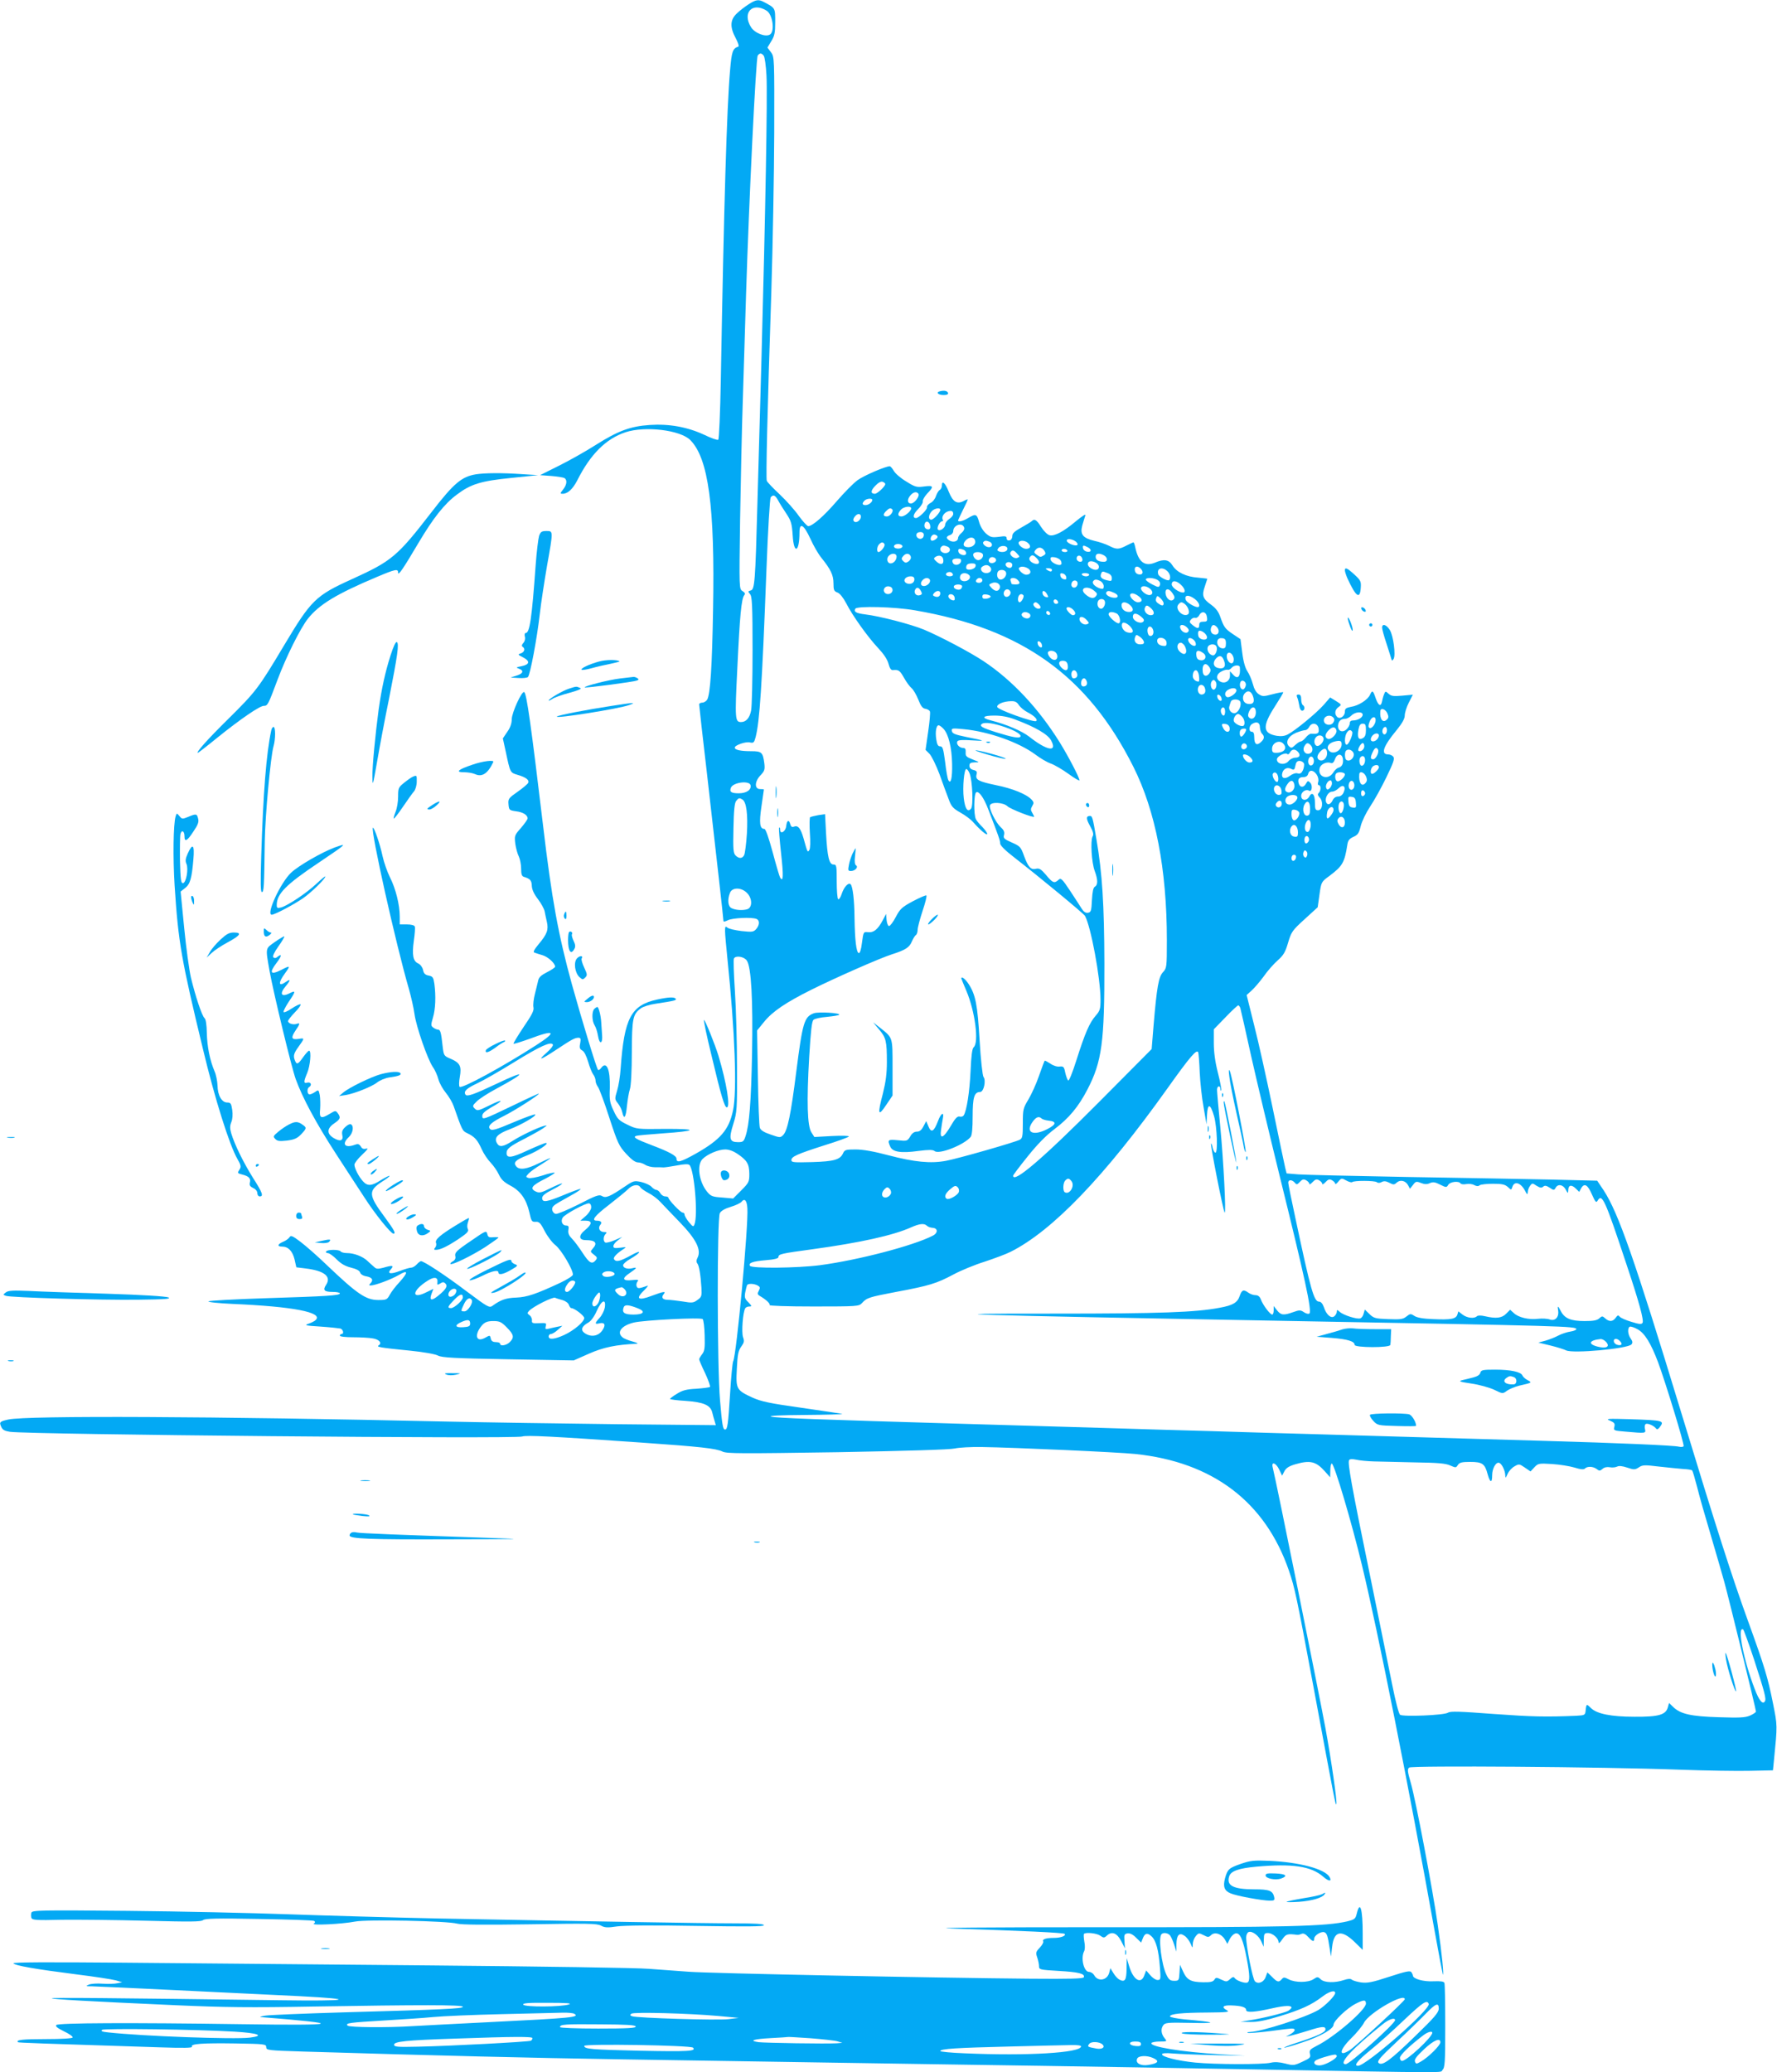 <?xml version="1.0" standalone="no"?>
<!DOCTYPE svg PUBLIC "-//W3C//DTD SVG 20010904//EN"
 "http://www.w3.org/TR/2001/REC-SVG-20010904/DTD/svg10.dtd">
<svg version="1.0" xmlns="http://www.w3.org/2000/svg"
 width="1098pt" height="1280pt" viewBox="0 0 1098 1280"
 preserveAspectRatio="xMidYMid meet">
<g transform="translate(0,1280) scale(0.1,-0.1)"
fill="#03a9f4" stroke="none">
<path d="M4625 12773 c-22 -14 -55 -39 -72 -56 -42 -39 -44 -84 -7 -153 14
-26 22 -50 16 -52 -35 -11 -41 -30 -51 -147 -20 -230 -38 -828 -57 -1908 -4
-212 -11 -370 -16 -373 -6 -4 -45 10 -88 31 -104 48 -217 68 -335 60 -120 -8
-196 -36 -335 -124 -63 -40 -166 -98 -229 -129 l-114 -57 69 -5 c38 -3 75 -9
82 -13 18 -12 15 -41 -9 -71 -19 -24 -19 -26 -2 -26 31 0 62 29 90 83 81 161
177 257 298 297 121 40 338 14 400 -48 112 -112 153 -410 141 -1047 -6 -352
-17 -520 -36 -556 -6 -10 -20 -19 -30 -19 -11 0 -20 -5 -20 -11 0 -5 22 -205
50 -442 61 -535 100 -881 100 -895 0 -7 10 -5 28 4 27 14 146 20 176 8 21 -8
20 -37 -1 -62 -17 -19 -24 -20 -91 -13 -40 5 -79 14 -87 21 -13 11 -15 7 -15
-21 0 -19 7 -97 15 -174 46 -446 60 -816 34 -935 -25 -119 -78 -180 -230 -266
-93 -52 -119 -59 -119 -31 0 18 -44 42 -152 83 -100 38 -120 50 -97 58 8 3 79
9 159 15 219 15 230 29 20 28 -173 -2 -176 -2 -233 26 -52 25 -62 35 -85 85
-24 50 -27 68 -24 142 3 115 -20 169 -54 123 -7 -10 -16 -15 -19 -11 -9 9
-100 308 -161 527 -84 305 -125 528 -179 986 -74 619 -101 811 -116 820 -14
10 -77 -127 -77 -168 0 -25 -9 -52 -28 -78 l-27 -40 18 -82 c28 -132 27 -129
73 -143 51 -15 73 -31 66 -49 -3 -7 -32 -32 -65 -55 -57 -40 -60 -44 -57 -79
3 -34 5 -36 45 -42 44 -5 73 -23 73 -44 0 -7 -19 -33 -41 -59 -40 -45 -41 -48
-35 -98 4 -28 14 -64 22 -79 7 -15 14 -49 14 -74 0 -35 4 -47 17 -51 39 -12
48 -22 49 -56 1 -23 14 -51 38 -82 20 -26 38 -60 41 -74 3 -15 9 -45 14 -66
11 -49 2 -75 -50 -137 -28 -34 -37 -50 -27 -53 7 -3 30 -10 50 -16 34 -10 78
-50 78 -71 0 -5 -22 -20 -50 -34 -37 -19 -51 -32 -55 -53 -4 -15 -12 -52 -20
-82 -8 -30 -12 -67 -9 -81 5 -20 -9 -47 -61 -123 -36 -54 -64 -100 -62 -103 3
-2 48 12 101 31 156 59 170 44 39 -40 -200 -129 -460 -271 -473 -257 -5 4 -4
32 1 60 12 67 2 88 -56 113 -43 18 -43 20 -50 77 -9 85 -14 103 -28 103 -7 0
-21 6 -30 13 -15 11 -15 16 -2 61 16 52 19 133 9 209 -6 40 -10 46 -35 51 -22
4 -31 13 -35 35 -4 17 -16 33 -30 40 -32 14 -39 52 -27 140 6 41 9 80 6 88 -3
8 -22 13 -49 13 l-44 0 0 48 c0 73 -25 173 -60 242 -17 34 -38 94 -46 131 -15
72 -53 183 -60 176 -15 -15 142 -720 223 -997 13 -47 29 -115 34 -153 11 -80
80 -277 113 -327 14 -19 29 -54 35 -77 6 -23 27 -60 45 -82 19 -23 41 -60 49
-83 53 -151 54 -153 83 -167 47 -22 65 -43 90 -99 13 -29 39 -67 57 -85 17
-18 40 -51 50 -73 14 -30 31 -46 70 -67 63 -33 99 -84 118 -166 12 -54 15 -59
38 -58 22 2 31 -7 56 -56 17 -33 47 -73 68 -89 36 -29 107 -149 107 -181 0 -8
-35 -30 -77 -50 -152 -71 -206 -89 -273 -92 -62 -2 -95 -13 -146 -50 -20 -15
-28 -11 -160 88 -132 100 -265 187 -283 187 -4 0 -16 -9 -26 -20 -10 -11 -25
-20 -34 -20 -9 0 -40 -9 -69 -20 -60 -23 -83 -18 -56 11 20 23 9 25 -49 8 -32
-8 -42 -8 -55 5 -10 8 -28 25 -42 38 -30 28 -83 48 -127 48 -17 0 -35 5 -38
10 -8 13 -82 13 -90 0 -3 -6 1 -10 10 -10 9 0 34 -17 55 -39 27 -27 53 -42 89
-51 33 -8 52 -18 56 -30 3 -11 20 -21 40 -24 36 -7 44 -23 23 -44 -9 -9 -9
-12 3 -12 27 0 126 37 174 65 57 34 59 17 3 -45 -24 -25 -51 -61 -60 -78 -16
-30 -21 -32 -70 -32 -77 0 -130 36 -323 220 -55 53 -126 115 -159 140 -49 37
-59 41 -67 28 -5 -8 -22 -21 -39 -28 -36 -15 -39 -30 -7 -30 38 0 64 -27 77
-79 l11 -49 57 -7 c116 -14 161 -50 127 -101 -22 -33 -12 -44 41 -44 24 0 44
-4 44 -9 0 -13 -79 -18 -464 -30 -187 -6 -344 -15 -348 -19 -5 -5 61 -12 149
-16 372 -16 561 -52 514 -99 -6 -7 -26 -17 -44 -23 -29 -10 -21 -12 73 -18 58
-4 113 -10 123 -12 18 -6 24 -34 7 -34 -5 0 -10 -4 -10 -10 0 -6 34 -10 83
-10 45 0 99 -3 120 -7 40 -6 59 -29 37 -43 -16 -10 5 -14 196 -33 79 -8 154
-21 170 -30 25 -13 100 -17 435 -23 l404 -7 95 42 c89 39 165 55 295 61 11 1
-1 7 -27 14 -26 7 -54 18 -62 26 -38 31 -5 73 71 91 65 15 413 33 425 21 5 -5
11 -51 12 -101 2 -77 0 -96 -16 -116 -10 -13 -18 -27 -18 -31 0 -5 16 -43 37
-86 20 -43 33 -81 30 -85 -4 -3 -42 -8 -84 -11 -62 -3 -87 -10 -120 -31 -24
-14 -43 -29 -43 -32 0 -3 43 -9 96 -12 112 -8 154 -26 165 -72 4 -17 11 -41
15 -54 l7 -24 -614 6 c-338 4 -803 11 -1034 16 -1453 33 -2607 38 -2723 13
-54 -12 -58 -16 -44 -46 8 -18 21 -25 54 -30 117 -17 3125 -45 3165 -29 24 9
184 1 728 -37 374 -26 471 -37 509 -56 27 -13 111 -13 711 -4 431 8 696 16
725 23 25 6 99 10 165 9 206 -3 845 -32 950 -43 479 -50 803 -296 949 -720 37
-109 47 -156 152 -719 132 -711 137 -736 141 -723 6 16 -31 272 -68 473 -44
236 -302 1515 -325 1606 -10 39 20 29 40 -13 l18 -38 14 27 c10 20 29 32 66
43 93 27 129 19 185 -44 l32 -36 1 43 c0 23 4 42 9 42 15 0 123 -364 186 -626
100 -413 289 -1365 450 -2264 25 -140 48 -259 50 -265 9 -19 -6 131 -31 304
-32 224 -136 772 -167 879 -20 70 -22 84 -10 94 16 13 1188 5 1673 -13 162 -6
358 -9 435 -7 l140 3 6 60 c22 223 22 214 -6 355 -32 159 -51 223 -155 510
-99 273 -194 570 -414 1292 -288 946 -386 1225 -476 1364 l-41 61 -287 7
c-158 3 -557 11 -887 16 -330 6 -633 13 -672 16 l-73 6 -9 36 c-5 21 -39 183
-76 362 -37 179 -88 410 -115 515 l-47 189 29 26 c16 14 50 53 75 87 24 35 64
80 88 101 35 31 47 50 64 109 20 67 26 76 102 145 l81 74 11 78 c11 78 11 79
62 116 80 60 93 82 110 191 4 28 12 38 38 50 27 12 34 22 45 67 7 29 33 82 58
120 25 37 70 118 100 180 44 91 53 116 43 128 -6 8 -20 14 -31 14 -49 0 -31
51 54 153 33 41 48 68 48 88 0 16 11 52 25 79 l25 49 -65 -6 c-54 -5 -69 -3
-85 12 -19 17 -20 17 -29 -6 -5 -13 -10 -33 -12 -44 -7 -33 -23 -23 -39 23
-16 48 -21 51 -35 20 -14 -31 -71 -67 -117 -74 -31 -6 -38 -11 -38 -30 0 -28
-31 -49 -48 -32 -18 18 -14 45 9 61 20 14 19 15 -16 37 l-36 22 -40 -46 c-45
-51 -175 -158 -221 -182 -20 -11 -42 -13 -69 -9 -87 15 -90 59 -13 179 31 48
55 88 53 90 -2 2 -32 -3 -65 -12 -57 -15 -63 -15 -86 0 -17 11 -29 33 -37 64
-7 26 -22 61 -33 77 -13 19 -25 58 -32 114 l-11 85 -45 30 c-51 34 -58 45 -80
108 -11 32 -27 53 -57 75 -52 37 -58 57 -38 114 8 24 15 45 15 46 0 1 -26 4
-57 7 -73 5 -132 33 -158 75 -23 37 -52 42 -110 17 -62 -25 -101 5 -120 94 -3
17 -9 32 -11 32 -3 0 -22 -9 -44 -20 -48 -25 -61 -25 -108 -1 -20 10 -60 24
-89 30 -72 17 -90 40 -76 94 7 23 15 51 19 62 5 13 -14 1 -56 -33 -78 -66
-135 -96 -165 -88 -13 3 -36 26 -52 51 -28 45 -41 53 -59 35 -5 -5 -34 -22
-64 -39 -41 -23 -55 -35 -55 -53 0 -13 -7 -24 -17 -26 -11 -2 -18 3 -18 13 0
13 -8 15 -48 9 -42 -5 -52 -3 -79 20 -18 16 -35 43 -43 71 -14 51 -21 53 -68
25 -31 -19 -62 -26 -62 -15 0 3 14 32 30 65 17 33 30 62 30 64 0 3 -12 -1 -26
-9 -41 -21 -66 -5 -91 56 -22 56 -43 75 -43 40 0 -11 -6 -24 -14 -28 -7 -4
-17 -21 -23 -38 -5 -16 -20 -36 -34 -42 -13 -7 -23 -19 -21 -27 2 -14 -51 -66
-68 -66 -23 0 -18 24 12 54 18 18 32 40 30 49 -2 9 11 30 27 48 43 44 40 52
-19 44 -45 -6 -55 -4 -109 30 -34 20 -68 49 -78 66 -9 16 -21 29 -25 29 -26 0
-161 -58 -199 -86 -25 -18 -82 -76 -128 -129 -80 -93 -151 -155 -177 -155 -7
0 -33 29 -58 63 -24 35 -78 95 -118 133 -41 38 -77 76 -80 84 -6 17 3 412 28
1165 9 286 17 730 18 987 1 462 1 466 -20 495 l-22 29 24 40 c20 32 24 52 24
119 0 86 1 85 -69 122 -33 18 -50 16 -96 -14z m112 -39 c37 -23 52 -127 21
-147 -27 -18 -95 8 -118 46 -55 89 9 156 97 101z m-18 -278 c6 -7 14 -62 17
-122 7 -115 -7 -879 -31 -1754 -8 -289 -19 -689 -25 -890 -13 -487 -17 -531
-41 -537 -18 -5 -18 -7 -5 -22 13 -14 16 -66 16 -347 0 -181 -4 -349 -9 -373
-9 -46 -31 -71 -62 -71 -37 0 -39 16 -23 334 15 320 25 429 43 450 7 8 4 16
-11 25 -21 13 -21 13 -15 440 4 234 11 570 17 746 5 176 15 469 20 650 18 579
61 1459 72 1472 13 17 23 16 37 -1z m751 -2646 c0 -14 -49 -60 -64 -60 -28 0
-27 20 3 50 18 19 35 28 45 24 9 -3 16 -10 16 -14z m205 -60 c9 -15 -25 -60
-46 -60 -24 0 -25 27 -2 52 18 20 38 23 48 8z m-867 -41 c9 -17 32 -54 51 -82
29 -44 34 -60 39 -134 7 -120 42 -105 42 18 0 65 26 50 67 -38 19 -43 50 -96
68 -118 58 -72 75 -107 75 -158 0 -41 3 -49 25 -57 15 -6 35 -31 54 -67 38
-75 133 -208 198 -277 33 -35 56 -69 63 -96 8 -29 16 -41 28 -39 35 3 42 -2
68 -48 15 -27 36 -55 47 -64 10 -8 29 -40 41 -70 16 -41 27 -55 44 -57 13 -2
26 -10 28 -17 3 -8 -2 -64 -11 -125 l-16 -112 24 -24 c13 -13 41 -70 62 -126
20 -57 46 -126 57 -155 16 -44 26 -56 72 -82 29 -16 64 -42 78 -58 43 -49 88
-87 88 -74 0 7 -14 26 -30 43 -17 16 -35 38 -40 48 -14 27 -13 157 2 166 16
10 47 -33 74 -104 65 -168 74 -194 74 -212 0 -12 32 -44 88 -87 157 -122 427
-345 436 -360 36 -64 96 -384 96 -518 0 -57 -3 -68 -30 -99 -38 -43 -66 -108
-119 -275 -25 -79 -46 -130 -51 -125 -5 5 -13 27 -18 49 -7 36 -11 40 -36 37
-15 -2 -39 6 -57 19 -17 11 -32 19 -34 17 -2 -2 -18 -44 -35 -93 -17 -50 -47
-115 -66 -147 -32 -53 -34 -61 -34 -147 0 -79 -2 -92 -19 -101 -31 -16 -380
-116 -455 -130 -95 -18 -196 -8 -356 34 -90 24 -158 36 -203 36 -61 0 -68 -2
-78 -24 -18 -39 -55 -50 -191 -54 -112 -3 -128 -2 -128 12 0 22 34 37 202 91
81 25 150 50 153 55 3 5 -44 6 -104 3 l-109 -6 -18 28 c-26 39 -30 190 -14
467 10 162 16 221 27 229 7 7 45 15 83 18 38 4 72 9 75 13 12 11 -129 20 -157
9 -59 -22 -69 -57 -108 -361 -33 -263 -54 -364 -81 -391 -17 -17 -20 -17 -77
3 -42 14 -62 27 -67 42 -4 11 -10 152 -12 311 l-5 290 43 53 c52 64 134 120
295 200 145 72 419 193 494 217 85 27 109 43 124 79 8 18 19 37 25 40 6 4 11
19 11 33 0 14 14 66 30 115 17 50 28 94 24 97 -3 3 -40 -13 -82 -35 -69 -37
-80 -47 -107 -98 -16 -31 -35 -56 -42 -56 -6 0 -13 17 -15 38 l-3 37 -21 -40
c-30 -56 -56 -77 -90 -73 -29 3 -29 2 -38 -65 -5 -43 -13 -66 -20 -64 -15 5
-24 80 -26 217 -1 112 -11 194 -24 208 -13 13 -40 -15 -54 -56 -7 -23 -18 -40
-23 -36 -5 3 -9 52 -9 110 0 97 -1 104 -20 104 -27 0 -38 48 -46 193 l-6 118
-42 -6 c-22 -4 -45 -10 -50 -12 -4 -3 -5 -47 -2 -97 4 -54 3 -97 -3 -106 -11
-17 -11 -18 -36 72 -18 62 -34 82 -59 72 -12 -5 -19 0 -23 15 -8 31 -21 25
-25 -11 -3 -35 -38 -55 -38 -22 0 10 -2 15 -6 12 -3 -3 3 -74 12 -157 16 -143
14 -184 -6 -151 -4 7 -25 78 -46 157 -24 88 -43 143 -51 143 -29 0 -33 37 -18
139 8 56 15 102 15 104 0 2 -10 3 -22 3 -37 -1 -36 46 0 84 26 27 29 36 25 73
-9 70 -16 77 -81 77 -65 0 -102 8 -102 22 0 15 68 39 94 32 22 -5 26 -1 35 33
25 99 39 303 67 1038 9 243 21 435 26 443 16 19 28 14 46 -19z m582 3 c0 -14
-23 -32 -42 -32 -21 0 -23 11 -6 28 13 13 48 16 48 4z m240 -52 c0 -17 -39
-50 -60 -50 -24 0 -26 17 -3 42 17 19 63 25 63 8z m-117 -6 c11 -12 -13 -44
-33 -44 -24 0 -26 13 -4 34 17 17 27 20 37 10z m297 -3 c0 -16 -41 -61 -56
-61 -19 0 -18 29 3 52 16 18 53 25 53 9z m80 -26 c0 -8 -11 -22 -25 -31 -14
-9 -25 -25 -25 -35 0 -21 -35 -44 -45 -29 -7 12 12 50 26 50 6 0 8 4 5 9 -10
15 5 42 28 51 25 9 36 4 36 -15z m-576 -33 c-13 -19 -35 -23 -41 -6 -2 7 4 19
13 28 22 23 44 5 28 -22z m434 -40 c2 -14 -2 -22 -12 -22 -19 0 -29 17 -22 36
8 22 30 12 34 -14z m209 -9 c4 -10 -2 -23 -15 -34 -12 -9 -22 -24 -22 -32 0
-20 -27 -29 -51 -17 -25 14 -24 27 1 35 11 3 20 14 20 24 0 37 54 57 67 24z
m-251 -58 c-3 -9 -14 -15 -23 -13 -24 4 -29 35 -6 40 24 6 37 -7 29 -27z m87
1 c3 -12 -30 -32 -39 -24 -11 12 5 40 21 36 9 -2 17 -7 18 -12z m231 -22 c9
-22 -11 -44 -40 -44 -31 0 -39 17 -18 41 21 23 50 25 58 3z m622 -8 c10 -8 16
-18 11 -22 -10 -10 -59 8 -65 24 -5 17 30 15 54 -2z m-532 -2 c22 -9 20 -34
-3 -34 -21 0 -45 23 -34 33 8 9 17 9 37 1z m240 -10 c19 -18 12 -34 -14 -34
-22 0 -53 28 -45 41 9 14 42 11 59 -7z m-889 -5 c7 -11 -22 -49 -37 -49 -12 0
-10 34 4 48 15 15 25 15 33 1z m110 -9 c8 -13 -20 -24 -41 -16 -20 8 -9 26 16
26 10 0 22 -5 25 -10z m279 -6 c20 -8 21 -30 1 -38 -30 -11 -59 17 -38 37 8 9
17 9 37 1z m371 -14 c0 -16 -28 -25 -52 -16 -12 5 -13 9 -3 22 16 18 55 15 55
-6z m496 10 c26 -14 24 -32 -3 -28 -13 2 -24 11 -26 21 -4 20 2 21 29 7z
m-267 -23 c8 -14 8 -20 -4 -27 -20 -13 -23 -12 -45 4 -17 12 -17 16 -6 30 17
20 40 17 55 -7z m-500 7 c9 -3 16 -13 16 -21 0 -21 -44 -12 -48 10 -4 18 6 21
32 11z m641 -4 c3 -5 -3 -10 -14 -10 -12 0 -21 5 -21 10 0 6 6 10 14 10 8 0
18 -4 21 -10z m-310 -20 c17 -18 17 -20 1 -26 -20 -8 -52 19 -42 35 10 16 21
14 41 -9z m-212 -4 c6 -15 -11 -36 -29 -36 -17 0 -37 27 -29 40 9 15 52 12 58
-4z m-533 -14 c0 -21 -18 -42 -37 -42 -20 0 -27 28 -13 45 18 21 50 19 50 -3z
m87 2 c4 -11 -1 -22 -12 -31 -16 -11 -21 -11 -34 1 -12 12 -12 18 -1 30 16 21
39 20 47 0z m1194 6 c25 -14 25 -40 0 -40 -33 0 -51 11 -51 31 0 21 21 25 51
9z m-993 -24 c6 -31 -13 -39 -39 -17 -20 18 -22 22 -9 31 21 14 44 8 48 -14z
m576 8 c29 -28 16 -48 -20 -32 -23 11 -31 28 -17 41 10 11 20 8 37 -9z m284
-7 c2 -10 -3 -17 -12 -17 -18 0 -29 16 -21 31 9 14 29 6 33 -14z m-533 -7 c0
-8 -10 -16 -22 -18 -22 -3 -32 16 -16 32 12 11 38 2 38 -14z m399 -2 c5 -9 7
-20 3 -24 -12 -13 -62 10 -65 29 -3 15 2 18 24 15 15 -2 32 -11 38 -20z m-616
-5 c-4 -22 -38 -30 -49 -12 -11 19 -2 29 27 29 19 0 25 -5 22 -17z m852 -34
c0 -23 -28 -25 -55 -5 -11 8 -16 20 -12 29 9 23 67 3 67 -24z m-535 12 c0 -8
-4 -16 -10 -18 -16 -5 -38 14 -30 26 9 16 40 9 40 -8z m-227 -8 c-4 -22 -58
-31 -58 -10 0 20 10 27 37 27 18 0 24 -5 21 -17z m89 -4 c17 -17 4 -39 -23
-39 -28 0 -44 28 -23 41 19 12 33 11 46 -2z m238 -12 c21 -16 13 -37 -14 -37
-20 0 -54 33 -44 43 11 11 38 8 58 -6z m693 1 c20 -20 14 -40 -10 -36 -15 2
-24 11 -26 26 -4 24 16 30 36 10z m-548 -8 c0 -13 -11 -13 -30 0 -12 8 -11 10
8 10 12 0 22 -4 22 -10z m712 -7 c18 -16 24 -44 12 -56 -9 -8 -61 19 -67 35
-12 37 23 50 55 21z m-996 -8 c7 -18 -13 -45 -33 -45 -17 0 -27 24 -19 45 7
20 45 19 52 0z m-328 -13 c4 -14 -34 -16 -42 -3 -6 10 13 21 28 17 6 -1 12 -8
14 -14z m956 8 c17 -6 26 -17 26 -31 0 -18 -4 -20 -27 -14 -36 8 -47 20 -40
39 7 19 8 19 41 6z m-856 -12 c15 -15 -3 -38 -29 -38 -22 0 -33 16 -25 35 7
18 37 20 54 3z m600 -12 c3 -13 -1 -17 -14 -14 -11 2 -20 11 -22 22 -3 13 1
17 14 14 11 -2 20 -11 22 -22z m142 14 c0 -5 -9 -10 -19 -10 -11 0 -23 5 -26
10 -4 6 5 10 19 10 14 0 26 -4 26 -10z m-1080 -29 c0 -21 -22 -33 -45 -25 -31
12 -15 44 22 44 16 0 23 -6 23 -19z m95 -1 c9 -15 -14 -40 -36 -40 -21 0 -25
20 -7 38 15 15 35 15 43 2z m325 -5 c0 -8 -9 -15 -20 -15 -20 0 -26 11 -13 23
12 13 33 7 33 -8z m218 3 c19 -19 14 -28 -13 -28 -14 0 -25 2 -25 4 0 2 -3 11
-6 20 -7 19 26 22 44 4z m867 -2 c11 -8 16 -19 12 -30 -6 -15 -10 -15 -47 4
-22 11 -40 25 -40 30 0 15 53 12 75 -4z m-498 -30 c-9 -23 -37 -20 -37 3 0 21
20 33 34 20 5 -4 6 -15 3 -23z m144 24 c10 -6 19 -20 19 -31 0 -16 -4 -19 -22
-14 -31 10 -52 31 -44 44 9 14 22 14 47 1z m-624 -44 c-9 -22 -30 -20 -52 4
-17 19 -17 20 6 29 28 11 55 -9 46 -33z m1120 22 c24 -22 31 -48 13 -48 -26 0
-70 32 -70 50 0 27 28 26 57 -2z m-1354 -5 c4 -3 2 -12 -4 -19 -13 -16 -54 0
-44 17 7 10 38 12 48 2z m-428 -28 c0 -22 -31 -33 -47 -17 -17 17 -1 44 24 40
15 -2 23 -10 23 -23z m1588 11 c36 -28 10 -57 -28 -32 -14 9 -25 23 -25 31 0
18 29 19 53 1z m-1413 -16 c9 -16 8 -22 -5 -26 -21 -8 -39 10 -32 30 9 22 24
20 37 -4z m1071 1 c20 -16 21 -21 10 -34 -13 -17 -35 -13 -63 11 -44 38 8 60
53 23z m-518 -5 c8 -20 -20 -43 -35 -28 -14 14 -3 42 16 42 7 0 16 -6 19 -14z
m1003 -12 c13 -19 14 -28 5 -37 -17 -17 -45 4 -49 37 -4 34 22 35 44 0z
m-1436 2 c0 -19 -14 -28 -34 -20 -13 5 -14 9 -5 20 15 18 39 18 39 0z m660 -7
c10 -18 9 -20 -7 -17 -10 2 -19 11 -21 21 -5 24 15 21 28 -4z m415 9 c31 -14
27 -34 -5 -30 -28 3 -52 21 -44 33 7 12 18 11 49 -3z m157 -26 c20 -17 15 -32
-11 -32 -22 0 -55 35 -47 49 8 12 34 4 58 -17z m-1145 3 c3 -9 3 -18 1 -21 -9
-9 -38 8 -38 22 0 19 29 18 37 -1z m224 0 c0 -5 -12 -11 -26 -13 -18 -2 -25 1
-25 13 0 12 7 15 25 13 14 -2 26 -7 26 -13z m202 9 c8 -9 -11 -44 -23 -44 -6
0 -10 8 -10 18 0 27 18 41 33 26z m867 -51 c0 -17 -11 -17 -35 1 -12 8 -16 19
-11 31 6 17 7 17 26 0 11 -10 20 -24 20 -32z m194 26 c26 -20 35 -49 16 -49
-19 0 -67 29 -73 44 -12 32 19 35 57 5z m-846 -17 c2 -7 -3 -12 -12 -12 -9 0
-16 7 -16 16 0 17 22 14 28 -4z m287 8 c10 -16 -5 -50 -21 -50 -17 0 -28 24
-20 45 6 17 32 20 41 5z m-407 -22 c16 -16 15 -28 -2 -28 -17 0 -38 24 -29 33
9 10 17 9 31 -5z m564 -5 c25 -22 23 -43 -5 -43 -28 0 -47 17 -47 42 0 23 27
23 52 1z m340 5 c21 -17 32 -54 18 -63 -31 -19 -82 33 -59 61 14 17 21 18 41
2z m-210 -25 c23 -21 23 -43 -1 -43 -24 0 -45 25 -37 45 7 19 15 19 38 -2z
m-1458 -13 c661 -113 1067 -404 1349 -966 137 -273 207 -633 207 -1071 0 -168
-1 -173 -24 -198 -27 -29 -38 -91 -58 -328 l-12 -147 -326 -328 c-346 -348
-530 -505 -530 -454 0 4 40 57 90 119 60 75 114 130 166 169 89 67 148 138
203 244 90 173 106 293 105 780 -1 360 -13 556 -49 765 -23 137 -26 145 -40
145 -25 0 -25 -17 1 -63 19 -35 23 -51 15 -64 -14 -27 -6 -161 13 -212 20 -54
21 -87 1 -98 -10 -6 -15 -31 -18 -83 -3 -67 -6 -75 -25 -78 -14 -2 -26 6 -38
25 -9 15 -42 65 -72 111 -50 75 -57 81 -72 67 -25 -23 -36 -19 -76 30 -31 36
-42 43 -61 39 -33 -9 -49 9 -75 78 -20 56 -24 61 -76 84 -48 21 -54 27 -48 47
4 18 -1 30 -21 48 -31 29 -74 116 -66 135 8 22 83 18 108 -6 19 -18 165 -75
165 -64 0 2 -6 13 -12 24 -10 16 -10 24 0 41 11 18 11 24 -4 40 -30 33 -118
69 -219 89 -109 23 -129 33 -121 66 5 17 1 23 -19 28 -16 4 -25 13 -25 26 0
16 7 20 33 21 32 0 32 0 -13 18 -39 15 -45 21 -43 44 1 20 -3 27 -16 27 -23 0
-45 25 -35 41 5 8 31 10 88 6 91 -6 87 -3 -34 21 -68 14 -86 21 -88 36 -4 18
1 19 72 12 153 -14 342 -81 444 -157 29 -22 71 -47 94 -55 23 -8 73 -37 110
-64 37 -27 68 -45 68 -40 0 17 -68 147 -121 233 -132 212 -295 386 -473 504
-85 56 -265 151 -367 194 -80 33 -272 83 -363 94 -56 7 -72 16 -61 35 11 18
244 12 369 -10z m979 2 c16 -17 14 -32 -4 -32 -11 0 -39 30 -39 41 0 15 26 10
43 -9z m-146 -28 c-9 -9 -28 6 -21 18 4 6 10 6 17 -1 6 -6 8 -13 4 -17z m-128
7 c15 -10 7 -31 -12 -31 -21 0 -40 17 -33 29 9 13 26 14 45 2z m542 -1 c19
-11 28 -60 10 -60 -16 0 -61 41 -61 56 0 16 23 18 51 4z m557 -23 c3 -23 0
-27 -22 -27 -19 0 -26 -5 -26 -20 0 -25 -11 -25 -41 -1 -20 16 -21 21 -10 34
7 9 19 13 26 11 7 -3 19 4 25 16 16 29 44 22 48 -13z m-407 4 c17 -14 21 -23
13 -31 -17 -17 -64 5 -64 30 0 25 21 26 51 1z m-336 -21 c16 -18 16 -20 1 -26
-19 -7 -46 12 -46 32 0 20 24 17 45 -6z m279 -53 c14 -21 2 -31 -28 -23 -25 6
-42 38 -31 56 8 13 43 -7 59 -33z m341 7 c12 -12 13 -20 5 -28 -13 -13 -44 4
-48 28 -4 21 22 21 43 0z m183 4 c19 -19 15 -48 -8 -48 -23 0 -35 22 -26 45 7
18 18 19 34 3z m-393 -19 c8 -23 -7 -45 -24 -35 -6 4 -11 18 -11 32 0 30 26
32 35 3z m333 -43 c5 -25 -45 -21 -53 4 -3 11 -3 25 0 30 9 14 49 -11 53 -34z
m-390 -30 c3 -11 -4 -16 -23 -16 -27 0 -41 20 -31 46 6 15 9 15 29 1 12 -8 23
-22 25 -31z m140 -3 c2 -15 -2 -23 -11 -23 -29 0 -47 12 -47 32 0 30 54 21 58
-9z m176 5 c5 -9 7 -20 3 -25 -11 -10 -41 11 -45 31 -5 23 26 18 42 -6z m191
-13 c0 -23 -5 -30 -19 -30 -24 0 -41 27 -33 49 4 11 15 16 29 14 18 -2 23 -9
23 -33z m-1137 -9 c3 -12 -1 -17 -10 -14 -7 3 -15 13 -16 22 -3 12 1 17 10 14
7 -3 15 -13 16 -22z m882 -5 c24 -46 0 -69 -34 -32 -18 20 -12 51 10 51 7 0
18 -9 24 -19z m195 -2 c12 -18 -4 -61 -22 -57 -22 4 -38 32 -30 52 7 18 42 22
52 5z m-986 -47 c12 -23 -1 -45 -23 -36 -19 7 -38 38 -29 48 13 12 43 6 52
-12z m906 4 c25 -18 13 -49 -17 -44 -17 2 -24 11 -26 31 -4 30 12 36 43 13z
m185 -22 c5 -11 4 -27 0 -34 -12 -20 -40 6 -40 37 0 30 29 28 40 -3z m-56 -27
c13 -35 -3 -52 -38 -43 -30 7 -35 36 -10 61 21 21 37 15 48 -18z m-966 -29 c4
-33 -16 -37 -42 -9 -21 24 -12 43 17 39 16 -2 23 -11 25 -30z m876 -11 c8 -12
8 -22 0 -34 -16 -25 -38 -22 -42 5 -7 50 18 67 42 29z m187 1 c5 -56 -12 -77
-40 -47 l-21 23 0 -27 c0 -33 -31 -53 -60 -37 -29 15 -25 47 8 63 15 8 32 12
38 10 6 -2 17 3 24 12 15 18 50 20 51 3z m-1007 -34 c8 -20 -1 -34 -20 -34 -8
0 -14 10 -14 25 0 28 24 34 34 9z m750 0 c7 -18 8 -54 2 -54 -19 0 -36 16 -36
34 0 36 23 49 34 20z m-690 -50 c8 -20 -1 -34 -20 -34 -8 0 -14 8 -14 18 0 33
23 44 34 16z m800 -9 c7 -18 -2 -45 -15 -45 -13 0 -22 27 -15 45 3 8 10 15 15
15 5 0 11 -7 15 -15z m184 -18 c-2 -11 -9 -22 -15 -25 -16 -4 -27 22 -19 43 8
22 38 6 34 -18z m-253 -17 c8 -24 -1 -40 -21 -40 -17 0 -28 24 -20 45 8 22 34
18 41 -5z m195 -15 c0 -18 -45 -49 -60 -40 -16 10 -12 33 8 44 25 15 52 13 52
-4z m101 -32 c14 -37 4 -55 -28 -51 -31 3 -43 38 -23 64 19 22 39 17 51 -13z
m-193 -17 c3 -12 -1 -17 -10 -14 -7 3 -15 13 -16 22 -3 12 1 17 10 14 7 -3 15
-13 16 -22z m116 -21 c8 -22 -9 -61 -30 -69 -21 -8 -45 18 -38 40 2 8 6 21 9
29 6 20 51 19 59 0z m-1368 -21 c10 -14 34 -34 54 -44 41 -21 65 -46 52 -54
-15 -9 -237 70 -240 87 -4 17 38 35 85 36 24 1 37 -5 49 -25z m1274 -39 c0
-14 -4 -25 -9 -25 -12 0 -23 29 -15 41 10 18 24 9 24 -16z m190 -5 c0 -33 -24
-50 -42 -32 -8 8 -8 18 0 37 16 36 42 33 42 -5z m812 -5 c9 -21 9 -29 -3 -40
-24 -24 -45 3 -40 53 2 22 31 13 43 -13z m-152 -10 c0 -17 -30 -35 -59 -35
-14 0 -21 -6 -21 -18 0 -11 -9 -27 -21 -38 -26 -23 -55 -8 -51 27 3 26 18 39
45 39 9 0 26 9 37 20 24 24 70 27 70 5z m-746 -11 c17 -16 21 -50 9 -57 -13
-8 -53 12 -59 28 -6 15 11 45 27 45 4 0 15 -7 23 -16z m-1402 -18 c126 -47
203 -92 223 -130 40 -75 -26 -63 -136 24 -45 35 -141 76 -236 100 -63 16 -52
30 22 30 43 0 85 -8 127 -24z m1967 11 c8 -10 7 -18 -2 -32 -17 -22 -57 -12
-57 15 0 28 39 40 59 17z m261 -15 c0 -25 -25 -56 -38 -48 -8 4 -8 15 0 36 11
33 38 41 38 12z m-2291 -43 c64 -22 104 -46 96 -59 -7 -12 -51 -4 -150 27 -89
28 -107 39 -86 53 18 10 71 3 140 -21z m1576 -2 c1 -15 6 -32 13 -39 17 -17
15 -32 -7 -52 -26 -24 -41 -13 -41 30 0 24 -5 34 -15 34 -21 0 -19 37 3 49 28
17 47 8 47 -22z m-187 -4 c4 -29 -23 -31 -38 -4 -15 28 -13 33 13 29 14 -2 23
-11 25 -25z m550 -5 c3 -28 -4 -33 -47 -30 -8 0 -23 -11 -33 -24 -11 -13 -24
-24 -31 -24 -6 0 -21 -10 -34 -22 -21 -20 -25 -20 -39 -7 -24 25 -3 63 45 83
23 9 48 16 56 16 8 0 19 9 25 21 17 30 54 22 58 -13z m292 -8 c0 -29 -5 -42
-20 -50 -26 -14 -35 6 -26 55 5 26 12 35 26 35 17 0 20 -7 20 -40z m-2610 8
c31 -33 51 -116 53 -215 2 -89 -8 -130 -23 -102 -5 8 -14 58 -20 112 -11 83
-15 97 -31 97 -13 0 -19 11 -24 44 -7 46 0 86 15 86 5 0 19 -10 30 -22z m2428
-11 c4 -21 -34 -58 -53 -51 -21 8 -19 30 6 55 22 22 42 21 47 -4z m312 4 c0
-23 -16 -36 -25 -21 -9 14 1 40 15 40 5 0 10 -9 10 -19z m-870 3 c0 -13 -21
-44 -30 -44 -11 0 -14 33 -3 43 8 8 33 9 33 1z m655 -14 c8 -12 -21 -80 -34
-80 -14 0 -14 46 -1 71 12 21 25 25 35 9z m165 -23 c0 -7 -5 -18 -12 -25 -16
-16 -38 -15 -38 1 0 7 5 18 12 25 16 16 38 15 38 -1z m-342 -18 c4 -20 -25
-52 -42 -46 -16 5 -20 36 -5 53 15 18 43 14 47 -7z m112 -36 c0 -41 -55 -68
-79 -39 -17 20 -3 45 33 55 36 9 46 6 46 -16z m-362 5 c29 -29 8 -58 -44 -58
-19 0 -24 5 -24 25 0 36 44 57 68 33z m-223 -19 c0 -7 -8 -15 -17 -17 -18 -3
-25 18 -11 32 10 10 28 1 28 -15z m393 9 c17 -17 15 -45 -5 -52 -26 -10 -48
17 -34 43 13 24 22 26 39 9z m332 -8 c0 -20 -25 -38 -36 -27 -8 7 15 47 26 47
6 0 10 -9 10 -20z m-230 -44 c0 -28 -24 -50 -45 -42 -21 8 -19 32 5 56 24 24
40 18 40 -14z m314 25 c10 -15 -12 -61 -29 -61 -18 0 -19 11 -3 45 12 26 23
32 32 16z m-496 -13 c20 -20 14 -38 -14 -38 -14 0 -34 -10 -43 -22 -22 -26
-71 -19 -71 11 0 20 52 46 65 33 4 -4 11 1 16 11 12 20 30 22 47 5z m341 -2
c20 -24 -14 -67 -40 -50 -10 6 -12 47 -2 57 11 11 30 8 42 -7z m-635 -32 c22
-21 20 -34 -4 -34 -16 0 -40 26 -40 44 0 12 29 5 44 -10z m574 -14 c3 -29 -7
-47 -28 -52 -8 -2 -23 -15 -32 -30 -31 -50 -98 -28 -84 27 6 25 43 42 70 32
10 -4 18 5 25 24 13 37 45 36 49 -1z m-180 -4 c2 -10 -1 -23 -7 -29 -16 -16
-34 6 -26 33 8 24 28 22 33 -4z m315 12 c6 -21 -4 -48 -19 -48 -14 0 -20 41
-7 53 10 11 21 8 26 -5z m-376 -34 c3 -8 0 -27 -6 -41 -9 -19 -17 -24 -33 -20
-12 4 -32 -3 -49 -16 -33 -24 -55 -13 -45 21 8 25 32 35 56 22 15 -8 19 -5 24
20 4 22 11 30 26 30 11 0 23 -7 27 -16z m463 -24 c0 -11 -29 -40 -41 -40 -16
0 -10 39 8 49 18 10 33 6 33 -9z m-2529 -37 c18 -46 24 -200 9 -218 -21 -25
-37 -1 -45 65 -8 68 2 180 16 180 5 0 14 -12 20 -27z m2145 -8 c9 -14 13 -32
9 -45 -4 -11 -2 -20 4 -20 14 0 14 -33 0 -47 -9 -9 -7 -16 5 -29 24 -24 18
-79 -9 -79 -17 0 -20 7 -20 47 0 52 -18 70 -35 38 -16 -29 -50 -26 -50 4 0 25
30 44 49 32 17 -11 23 33 7 49 -13 14 -16 13 -26 -5 -14 -26 -37 -26 -45 0 -8
27 1 40 29 40 15 0 26 7 29 20 7 27 33 25 53 -5z m-238 -18 c2 -15 -1 -27 -7
-27 -14 0 -33 38 -26 51 11 17 30 4 33 -24z m412 20 c0 -19 -37 -50 -49 -42
-12 7 -15 38 -4 48 12 12 53 7 53 -6z m131 -14 c8 -20 6 -30 -6 -42 -22 -23
-41 6 -36 57 2 22 31 12 42 -15z m-443 -53 c4 -27 -22 -52 -44 -43 -18 7 -18
23 2 51 19 28 38 24 42 -8z m232 11 c0 -10 -7 -24 -15 -31 -12 -10 -16 -9 -21
4 -6 16 11 46 27 46 5 0 9 -8 9 -19z m138 -5 c2 -10 -1 -23 -7 -29 -16 -16
-34 6 -26 33 8 24 28 22 33 -4z m-3730 -7 c5 -28 -26 -49 -73 -49 -46 0 -59 8
-49 34 13 34 116 47 122 15z m3280 -32 c3 -21 -1 -27 -17 -27 -21 0 -37 32
-26 50 12 20 40 5 43 -23z m384 -12 c-7 -16 -20 -25 -34 -25 -14 0 -27 -9 -33
-22 -13 -28 -33 -34 -41 -13 -10 25 13 65 36 65 11 0 29 9 41 21 28 28 48 11
31 -26z m133 -5 c0 -7 -6 -15 -12 -17 -8 -3 -13 4 -13 17 0 13 5 20 13 18 6
-3 12 -11 12 -18z m-420 -21 c9 -14 -24 -49 -47 -49 -24 0 -34 26 -18 45 14
17 56 20 65 4z m363 -37 c3 -30 1 -33 -20 -30 -18 2 -24 10 -26 36 -3 30 -1
33 20 30 18 -2 24 -10 26 -36z m-3790 19 c24 -15 34 -92 27 -211 -4 -63 -12
-123 -17 -132 -11 -22 -32 -23 -53 -2 -14 14 -16 38 -13 169 2 110 7 157 17
168 15 19 20 20 39 8z m3332 -26 c0 -19 -20 -29 -32 -17 -8 8 -7 16 2 26 14
17 30 12 30 -9z m175 -31 c0 -29 -4 -40 -17 -42 -22 -4 -34 38 -18 68 17 32
35 19 35 -26z m207 34 c6 -18 -5 -59 -17 -61 -12 -2 -19 38 -11 59 7 17 22 18
28 2z m-62 -42 c0 -8 -9 -24 -20 -37 -19 -24 -26 -17 -20 21 5 35 40 49 40 16z
m-212 -16 c4 -21 -23 -55 -36 -46 -7 4 -12 21 -12 37 0 26 3 30 22 27 13 -2
24 -10 26 -18z m282 -61 c0 -34 -24 -39 -40 -8 -8 15 -8 24 0 34 17 21 40 6
40 -26z m-212 -25 c-2 -15 -9 -29 -15 -32 -19 -6 -27 26 -14 55 15 33 34 18
29 -23z m-78 -36 c0 -25 -4 -29 -22 -26 -27 3 -36 41 -17 64 17 21 39 -1 39
-38z m67 -52 c-4 -9 -11 -16 -17 -16 -11 0 -14 33 -3 43 11 11 26 -10 20 -27z
m-11 -92 c-5 -13 -10 -14 -18 -6 -6 6 -8 18 -4 28 5 13 10 14 18 6 6 -6 8 -18
4 -28z m-68 -11 c-5 -25 -28 -28 -28 -4 0 12 6 21 16 21 9 0 14 -7 12 -17z
m-3393 -218 c34 -33 35 -90 3 -101 -29 -9 -75 -6 -99 7 -21 11 -25 52 -9 93
13 36 70 36 105 1z m0 -419 c27 -40 38 -244 32 -571 -6 -304 -17 -442 -40
-512 -11 -34 -16 -38 -46 -38 -53 0 -59 20 -30 112 23 75 24 88 23 353 0 151
-6 362 -13 467 -7 106 -10 197 -6 203 12 20 64 11 80 -14z m3049 -293 c3 -10
33 -142 66 -293 34 -151 113 -484 176 -740 157 -635 201 -837 185 -853 -5 -5
-19 -2 -33 7 -22 15 -29 15 -68 1 -59 -21 -75 -19 -99 11 l-21 27 0 -27 c0
-14 -4 -26 -9 -26 -13 0 -57 58 -70 93 -7 19 -18 27 -34 27 -13 0 -32 7 -43
15 -30 22 -41 18 -54 -20 -14 -41 -41 -58 -125 -73 -147 -28 -365 -36 -1010
-36 -899 1 -618 -8 1475 -46 1666 -30 1740 -32 1740 -50 0 -5 -17 -12 -37 -15
-21 -3 -54 -14 -73 -24 -20 -11 -56 -25 -80 -32 l-45 -12 75 -18 c41 -10 85
-24 97 -30 39 -21 381 10 404 37 8 10 7 19 -5 36 -18 25 -21 64 -6 73 6 3 28
-4 49 -16 44 -24 82 -87 126 -203 45 -121 164 -509 158 -519 -3 -5 -16 -6 -29
-3 -30 8 -375 23 -834 36 -513 15 -981 29 -1370 40 -187 5 -493 14 -680 20
-187 5 -492 14 -677 20 -186 5 -570 17 -853 25 -918 27 -1167 36 -1196 45 -19
5 58 9 211 10 132 1 235 4 230 6 -6 2 -119 19 -251 38 -200 28 -250 39 -304
63 -100 46 -104 53 -97 179 4 88 9 111 27 136 18 25 20 34 11 59 -10 30 -1
155 14 178 3 6 15 11 25 11 17 0 16 3 -6 26 -22 21 -25 31 -19 62 4 20 9 40
11 44 7 11 42 10 65 -2 16 -9 17 -14 8 -32 -10 -18 -9 -24 6 -33 39 -23 65
-47 60 -56 -4 -5 106 -9 273 -9 270 0 279 1 298 21 30 33 43 37 211 69 204 38
250 52 353 107 46 25 134 61 195 80 60 20 133 47 160 61 259 130 582 467 967
1007 143 201 184 248 192 224 2 -8 7 -63 9 -124 3 -60 13 -157 24 -215 l18
-105 3 58 c4 75 21 71 44 -9 18 -66 24 -224 8 -224 -6 0 -13 14 -17 30 -3 17
-8 29 -10 26 -6 -5 76 -419 84 -426 10 -9 -7 321 -27 530 -11 113 -20 215 -20
228 0 26 20 30 21 5 0 -10 3 -13 5 -7 2 5 -7 55 -21 109 -17 67 -25 127 -25
183 l0 84 72 74 c39 41 75 74 79 74 4 0 10 -8 13 -17z m-4079 -217 c-6 -28 -3
-36 13 -45 12 -6 25 -33 36 -69 9 -32 23 -67 31 -78 8 -10 15 -28 15 -39 0
-11 7 -29 15 -39 8 -11 40 -96 70 -190 52 -159 60 -175 105 -224 32 -35 56
-52 72 -52 13 0 33 -7 45 -15 12 -8 39 -15 60 -15 21 0 45 0 53 -1 8 0 45 5
82 12 46 9 71 10 78 3 30 -30 54 -311 31 -367 -6 -17 -10 -15 -34 14 -15 18
-27 39 -27 46 0 7 -5 13 -12 13 -13 0 -88 79 -88 92 0 4 -9 8 -20 8 -10 0 -24
9 -30 20 -6 11 -17 20 -24 20 -7 0 -21 9 -30 19 -10 11 -39 24 -64 30 -43 9
-48 8 -101 -28 -93 -63 -118 -73 -141 -59 -17 11 -36 5 -144 -51 -68 -34 -132
-61 -142 -59 -11 2 -20 13 -22 25 -2 17 7 27 42 47 25 14 67 38 92 52 25 14
44 28 41 30 -2 2 -47 -14 -100 -36 -108 -45 -137 -50 -137 -20 0 14 18 29 68
54 37 19 61 35 54 36 -7 0 -40 -14 -74 -31 -50 -25 -65 -29 -85 -20 -42 19
-29 38 56 80 34 18 61 35 58 37 -3 3 -37 -4 -75 -17 -38 -12 -77 -19 -87 -15
-17 6 -17 7 1 27 10 11 44 36 76 55 32 20 58 37 58 40 0 2 -31 -12 -70 -31
-74 -37 -120 -44 -140 -20 -20 24 -6 40 66 68 67 26 142 76 117 77 -7 0 -58
-21 -113 -46 -100 -47 -130 -50 -130 -16 0 26 22 43 115 90 44 23 94 51 110
62 28 20 29 21 5 15 -40 -11 -141 -59 -194 -93 -58 -37 -81 -40 -96 -12 -18
33 4 56 78 84 73 28 168 83 159 92 -3 3 -60 -17 -126 -45 -125 -53 -145 -58
-156 -41 -11 18 15 40 89 77 68 34 216 129 216 138 0 2 -71 -30 -157 -72 -190
-91 -193 -92 -193 -65 0 14 17 29 54 51 83 46 77 56 -8 14 -71 -35 -77 -36
-92 -21 -16 15 -15 19 12 45 16 16 70 51 119 77 190 102 192 122 4 32 -142
-67 -184 -82 -193 -67 -13 20 8 39 72 69 37 17 140 76 229 131 162 100 227
129 239 109 4 -6 -13 -28 -37 -49 -62 -54 -40 -48 55 15 101 67 117 75 139 76
15 0 17 -6 12 -34z m2851 -465 c5 -5 24 -11 43 -13 52 -5 48 -24 -9 -53 -87
-44 -136 -20 -90 45 22 31 39 37 56 21z m-1881 -217 c61 -41 74 -63 75 -123 0
-51 -2 -56 -50 -104 l-50 -50 -67 6 c-61 4 -71 8 -94 36 -50 61 -65 165 -28
202 30 30 98 59 140 59 23 0 50 -10 74 -26z m2065 -169 c24 -29 -11 -88 -41
-69 -13 8 -11 58 3 72 16 16 23 15 38 -3z m1470 -17 c0 -7 9 -2 20 10 17 18
25 20 40 12 11 -6 20 -16 20 -22 0 -7 9 -2 20 10 17 18 25 20 40 12 11 -6 20
-16 20 -21 0 -6 9 -1 19 12 19 23 21 23 50 7 16 -9 32 -13 36 -10 10 11 139
10 152 0 7 -6 19 -6 31 1 13 7 26 6 47 -5 25 -13 30 -13 46 2 22 19 55 11 70
-18 l11 -21 19 24 c16 22 21 23 49 12 23 -9 38 -9 55 -1 19 8 32 7 63 -9 38
-19 40 -19 51 -1 12 19 65 25 76 8 3 -5 19 -7 34 -4 16 3 38 1 50 -6 15 -8 26
-8 34 -1 7 5 44 9 82 9 56 0 74 -4 92 -20 21 -20 21 -20 28 1 12 38 52 26 78
-24 13 -25 16 -26 17 -9 0 11 6 29 14 39 13 18 15 18 40 1 21 -13 31 -15 41
-6 10 9 20 7 40 -6 25 -17 28 -17 37 -1 14 26 46 20 62 -10 14 -26 15 -26 16
-6 0 33 19 38 45 13 l23 -22 11 21 c20 36 41 24 67 -36 21 -48 27 -54 35 -40
28 48 45 11 179 -393 77 -230 109 -346 99 -361 -6 -10 -20 -9 -68 6 -34 10
-66 24 -73 32 -9 11 -13 10 -25 -7 -17 -24 -40 -26 -65 -3 -17 15 -19 15 -36
0 -14 -13 -38 -17 -91 -17 -84 0 -123 16 -146 60 -19 37 -23 38 -17 2 5 -39
-20 -64 -53 -52 -13 5 -46 7 -72 4 -57 -7 -121 8 -150 36 l-22 20 -25 -25
c-27 -27 -62 -31 -131 -15 -25 6 -44 5 -49 0 -17 -17 -62 -11 -89 10 l-26 20
-6 -20 c-9 -27 -39 -33 -149 -28 -62 2 -101 9 -117 20 -23 15 -26 14 -49 -4
-21 -17 -37 -19 -112 -16 -79 3 -89 5 -116 31 l-29 28 -7 -24 c-3 -14 -12 -27
-20 -30 -19 -8 -105 19 -128 40 -16 14 -18 14 -18 1 0 -9 -7 -21 -15 -28 -20
-17 -50 9 -65 56 -8 22 -18 34 -30 34 -31 0 -51 70 -145 512 -25 115 -45 215
-45 223 0 20 24 19 40 0 12 -14 15 -13 32 5 15 16 23 18 38 10 11 -6 20 -16
20 -22z m-4133 -22 c4 -7 27 -23 50 -35 24 -12 57 -37 75 -57 18 -20 70 -73
114 -119 106 -109 140 -176 113 -226 -7 -13 -7 -25 -1 -32 12 -14 21 -72 26
-150 3 -53 1 -59 -25 -77 -24 -18 -33 -19 -91 -9 -34 5 -75 10 -90 10 -33 0
-44 14 -28 34 17 21 3 19 -73 -9 -86 -33 -103 -19 -44 37 17 17 25 28 17 25
-52 -18 -60 -19 -66 -4 -4 9 -1 22 5 30 9 11 4 13 -32 9 -60 -7 -67 10 -17 43
46 31 50 39 16 30 -30 -7 -56 2 -56 19 0 7 19 25 43 38 72 42 76 62 6 23 -69
-38 -93 -43 -105 -24 -7 11 18 37 62 65 16 10 12 11 -23 6 -35 -4 -43 -3 -43
10 0 8 12 25 28 36 l27 21 -48 -21 c-26 -11 -52 -17 -57 -14 -14 8 -13 38 2
53 9 9 7 12 -10 12 -26 0 -39 24 -23 44 13 15 5 26 -21 26 -37 0 -15 29 75 98
50 39 103 82 117 96 26 28 64 34 77 12z m1967 -30 c-8 -20 -61 -49 -74 -41
-18 11 -10 33 22 60 26 22 33 24 45 12 8 -7 11 -21 7 -31z m-419 -8 c-7 -19
-32 -31 -46 -22 -14 8 -11 31 7 49 14 14 19 14 31 2 7 -7 11 -21 8 -29z m-887
-92 c7 -106 -67 -907 -88 -945 -4 -9 -13 -99 -19 -201 -12 -191 -16 -220 -31
-220 -13 0 -18 25 -31 180 -18 206 -19 1127 -1 1157 8 14 32 28 66 38 30 9 60
23 67 31 20 25 34 10 37 -40z m-965 4 c-2 -14 -17 -37 -35 -52 l-32 -28 32 0
c43 0 42 -21 -3 -58 -42 -34 -39 -62 5 -62 59 0 74 -18 43 -52 -17 -19 -16
-20 7 -38 20 -15 22 -20 11 -34 -23 -28 -40 -18 -81 45 -22 34 -51 73 -65 87
-19 19 -26 34 -23 54 4 22 1 28 -14 28 -23 0 -35 27 -21 49 13 21 144 92 163
88 9 -2 14 -12 13 -27z m2074 -111 c7 -7 22 -12 35 -13 34 -2 35 -32 1 -49
-121 -62 -462 -151 -697 -182 -139 -18 -421 -21 -432 -4 -11 18 16 28 98 35
53 4 78 11 78 19 0 19 15 22 213 49 291 40 496 85 607 135 52 23 81 26 97 10z
m-1930 -296 c6 -16 -56 -28 -70 -14 -9 9 -8 14 3 22 19 12 62 7 67 -8z m-1094
-51 c-2 -20 -1 -21 17 -10 15 10 22 10 32 0 16 -16 4 -36 -45 -76 -42 -34 -56
-29 -40 14 l11 29 -39 -19 c-101 -52 -96 8 6 71 38 24 61 20 58 -9z m850 2 c9
-10 -32 -64 -49 -64 -18 0 -18 20 2 48 15 22 34 28 47 16z m305 -46 c31 -31
-5 -63 -38 -33 -30 27 -26 34 21 44 3 0 10 -4 17 -11z m-1038 -11 c0 -7 -5
-18 -12 -25 -7 -7 -18 -12 -25 -12 -16 0 -17 22 -1 38 16 16 38 15 38 -1z
m880 -68 c-14 -32 -40 -39 -40 -10 0 10 10 31 22 47 19 24 23 26 26 10 2 -10
-2 -31 -8 -47z m-840 27 c0 -18 -53 -66 -73 -66 -25 0 -21 10 20 52 35 36 53
41 53 14z m617 -17 c17 -5 35 -18 38 -29 4 -11 10 -20 15 -20 19 0 79 -46 80
-61 0 -23 -63 -77 -124 -105 -59 -27 -96 -31 -96 -9 0 8 6 15 14 15 8 0 28 12
43 26 l28 25 -30 -6 c-16 -3 -41 -9 -54 -12 -21 -5 -23 -3 -19 15 6 20 3 21
-40 19 -41 -2 -47 0 -45 17 1 11 -6 26 -15 32 -15 11 -15 14 -2 28 27 27 144
86 160 80 8 -4 29 -10 47 -15z m-562 1 c10 -17 -24 -70 -45 -70 -24 0 -24 0
-3 45 16 34 36 45 48 25z m822 -47 c-4 -20 -18 -48 -32 -63 -31 -33 -32 -42
-1 -34 34 8 41 -11 16 -46 -25 -34 -70 -41 -108 -14 -26 18 -18 42 22 64 16 8
37 36 53 72 30 68 59 80 50 21z m206 -5 c48 -19 34 -38 -28 -38 -58 0 -74 12
-61 46 7 17 32 15 89 -8z m-1038 -94 c0 -15 -8 -20 -42 -22 -52 -4 -57 13 -10
33 39 17 52 14 52 -11z m226 -23 c44 -44 48 -62 19 -91 -21 -21 -60 -27 -60
-10 0 6 -12 10 -26 10 -17 0 -28 6 -31 20 -6 24 -4 24 -39 5 -56 -29 -64 26
-12 83 16 16 33 22 66 22 38 0 50 -5 83 -39z m6793 -90 c26 -29 2 -43 -52 -29
-63 16 -53 40 19 47 9 0 23 -7 33 -18z m84 7 c19 -19 14 -30 -10 -26 -13 2
-24 11 -26 21 -4 20 18 23 36 5z m-1518 -745 c41 -1 156 -4 255 -6 138 -2 188
-6 216 -19 34 -15 36 -15 47 3 10 15 24 19 76 19 75 0 91 -11 108 -76 15 -54
28 -57 28 -6 0 42 24 84 44 76 16 -6 36 -47 37 -77 1 -19 2 -18 14 8 7 17 26
38 42 47 29 17 31 16 65 -7 l35 -24 24 26 c23 24 27 25 109 20 47 -3 109 -13
139 -22 38 -12 57 -13 64 -6 15 15 50 14 73 -3 16 -13 21 -12 36 1 11 10 28
13 45 10 15 -3 35 -1 45 4 11 6 32 4 62 -6 42 -14 48 -14 72 1 23 16 36 16
127 5 56 -6 123 -13 150 -15 26 -1 50 -5 53 -9 3 -3 17 -50 31 -104 13 -54 51
-186 83 -293 32 -107 69 -238 84 -290 30 -109 196 -788 196 -802 0 -5 -17 -16
-37 -25 -31 -13 -66 -14 -193 -10 -171 5 -236 20 -280 62 l-27 26 -7 -25 c-12
-48 -56 -61 -206 -60 -146 0 -234 18 -270 54 -26 26 -28 26 -32 -12 -3 -32 -4
-33 -58 -36 -190 -8 -272 -6 -509 11 -212 16 -268 18 -284 8 -24 -16 -276 -26
-296 -13 -8 6 -28 83 -48 183 -19 96 -82 403 -139 684 -113 549 -138 690 -128
706 4 7 19 8 43 3 20 -5 70 -10 111 -11z m2349 -1226 c64 -198 76 -241 66
-256 -13 -22 -36 5 -63 77 -69 179 -110 390 -71 367 4 -3 35 -88 68 -188z"/>
<path d="M4793 7905 c0 -33 2 -45 4 -27 2 18 2 45 0 60 -2 15 -4 0 -4 -33z"/>
<path d="M4803 7780 c0 -25 2 -35 4 -22 2 12 2 32 0 45 -2 12 -4 2 -4 -23z"/>
<path d="M5267 7526 c-8 -19 -19 -50 -22 -70 -6 -32 -5 -36 13 -36 26 0 48 25
31 35 -7 5 -10 24 -6 56 3 27 5 49 3 49 -1 0 -10 -15 -19 -34z"/>
<path d="M5755 7120 c-16 -16 -24 -30 -19 -30 6 0 23 14 39 30 16 17 24 30 19
30 -6 0 -23 -13 -39 -30z"/>
<path d="M5940 6756 c0 -2 14 -36 31 -76 54 -127 79 -321 45 -349 -9 -8 -15
-52 -19 -148 -6 -129 -24 -243 -42 -272 -4 -7 -15 -11 -25 -8 -14 4 -28 -10
-56 -59 -45 -76 -69 -85 -59 -21 3 23 8 54 11 70 9 43 -12 32 -30 -17 -25 -66
-42 -76 -59 -34 l-14 33 -17 -32 c-12 -24 -24 -33 -41 -33 -16 0 -30 -10 -41
-30 -17 -28 -20 -29 -76 -23 -62 6 -66 3 -47 -40 15 -33 67 -41 175 -26 64 8
88 8 99 -1 27 -23 184 39 223 88 8 11 12 53 12 127 0 117 10 150 46 150 23 0
38 72 21 93 -6 8 -17 106 -24 225 -13 223 -25 283 -68 349 -21 32 -45 50 -45
34z"/>
<path d="M5431 6442 c44 -51 49 -74 49 -202 0 -72 -7 -123 -25 -196 -34 -128
-29 -144 20 -70 l40 59 0 173 c0 192 3 182 -80 248 l-40 31 36 -43z"/>
<path d="M6098 8213 c7 -3 16 -2 19 1 4 3 -2 6 -13 5 -11 0 -14 -3 -6 -6z"/>
<path d="M6099 8140 c57 -17 109 -29 114 -27 13 4 -125 44 -178 52 -22 3 7 -8
64 -25z"/>
<path d="M6710 7831 c0 -6 5 -13 10 -16 6 -3 10 1 10 9 0 9 -4 16 -10 16 -5 0
-10 -4 -10 -9z"/>
<path d="M6873 7425 c0 -33 2 -45 4 -27 2 18 2 45 0 60 -2 15 -4 0 -4 -33z"/>
<path d="M7596 6150 c3 -30 23 -131 44 -225 21 -93 42 -187 45 -208 4 -21 10
-36 12 -33 6 6 -84 468 -97 498 -8 17 -9 9 -4 -32z"/>
<path d="M7551 6034 c0 -11 3 -14 6 -6 3 7 2 16 -1 19 -3 4 -6 -2 -5 -13z"/>
<path d="M7561 5990 c0 -22 77 -388 78 -369 1 16 -65 355 -73 374 -3 6 -5 3
-5 -5z"/>
<path d="M7462 5825 c0 -16 2 -22 5 -12 2 9 2 23 0 30 -3 6 -5 -1 -5 -18z"/>
<path d="M7471 5774 c0 -11 3 -14 6 -6 3 7 2 16 -1 19 -3 4 -6 -2 -5 -13z"/>
<path d="M7701 5644 c0 -11 3 -14 6 -6 3 7 2 16 -1 19 -3 4 -6 -2 -5 -13z"/>
<path d="M7641 5584 c0 -11 3 -14 6 -6 3 7 2 16 -1 19 -3 4 -6 -2 -5 -13z"/>
<path d="M8295 4589 c-16 -6 -59 -19 -95 -28 l-65 -18 94 -7 c99 -8 141 -21
141 -43 0 -18 219 -19 221 0 1 6 3 31 3 55 l2 42 -100 0 c-56 0 -117 2 -136 5
-19 2 -48 -1 -65 -6z"/>
<path d="M9147 4321 c-3 -13 -19 -23 -43 -29 -22 -6 -52 -13 -69 -17 -25 -7
-16 -10 57 -21 49 -7 112 -25 140 -38 53 -26 53 -26 80 -6 14 10 48 24 75 31
80 18 81 19 52 34 -15 8 -29 21 -32 29 -9 22 -72 36 -168 36 -77 0 -87 -2 -92
-19z m207 -27 c22 -8 20 -44 -1 -45 -49 -3 -74 18 -46 39 19 14 25 14 47 6z"/>
<path d="M8465 4061 c-3 -5 6 -22 21 -38 25 -27 29 -28 145 -31 65 -2 119 -2
119 1 0 24 -26 66 -43 71 -36 9 -235 7 -242 -3z"/>
<path d="M9948 4025 c27 -12 32 -18 27 -38 -6 -23 -4 -24 71 -30 124 -11 125
-11 118 17 -3 13 -1 27 5 30 11 7 51 -10 64 -28 5 -7 12 -5 22 8 31 41 25 43
-185 50 -139 4 -152 3 -122 -9z"/>
<path d="M4456 5562 c-8 -13 5 -52 18 -52 24 0 38 18 31 39 -6 21 -39 29 -49
13z"/>
<path d="M10665 2550 c9 -58 55 -203 62 -197 5 5 -55 228 -64 237 -3 3 -2 -15
2 -40z"/>
<path d="M10580 2518 c0 -32 13 -78 20 -73 4 3 4 21 0 41 -9 39 -20 57 -20 32z"/>
<path d="M5807 10383 c-26 -7 -10 -23 24 -23 20 0 29 4 27 13 -5 13 -24 17
-51 10z"/>
<path d="M2939 9870 c-87 -15 -135 -55 -270 -230 -214 -277 -247 -305 -494
-417 -225 -102 -252 -129 -419 -408 -158 -265 -174 -286 -345 -455 -127 -125
-203 -210 -188 -210 2 0 58 43 123 96 143 115 259 194 284 194 24 0 27 7 84
159 53 142 142 321 189 380 70 88 178 153 425 257 116 49 132 52 132 27 0 -22
29 20 126 184 91 153 160 241 237 298 86 65 148 84 337 103 l165 17 -95 6
c-127 9 -235 8 -291 -1z"/>
<path d="M3331 9490 c-5 -17 -15 -96 -21 -178 -24 -334 -37 -422 -62 -422 -6
0 -8 -10 -5 -22 4 -13 0 -29 -9 -39 -10 -11 -12 -19 -5 -24 18 -11 12 -33 -11
-41 -20 -6 -19 -8 15 -25 44 -23 40 -44 -11 -54 -35 -7 -35 -8 -14 -16 32 -12
23 -31 -19 -43 l-34 -11 49 -3 c27 -2 53 1 58 6 14 14 56 238 73 387 8 72 29
206 45 300 39 219 39 215 -4 215 -29 0 -36 -5 -45 -30z"/>
<path d="M8310 9277 c0 -8 7 -29 15 -48 53 -115 78 -134 83 -61 3 40 0 47 -39
83 -45 41 -59 47 -59 26z"/>
<path d="M8412 9039 c2 -7 10 -15 17 -17 8 -3 12 1 9 9 -2 7 -10 15 -17 17 -8
3 -12 -1 -9 -9z"/>
<path d="M8337 8945 c8 -25 17 -44 20 -41 7 6 -16 74 -27 81 -5 3 -2 -15 7
-40z"/>
<path d="M8460 8940 c0 -5 5 -10 10 -10 6 0 10 5 10 10 0 6 -4 10 -10 10 -5 0
-10 -4 -10 -10z"/>
<path d="M8540 8923 c0 -10 12 -53 27 -98 14 -44 28 -87 30 -95 4 -13 5 -13
14 0 14 23 -1 141 -23 178 -21 34 -48 43 -48 15z"/>
<path d="M2412 8748 c-31 -97 -54 -201 -72 -328 -21 -157 -40 -354 -39 -418 1
-62 3 -56 29 93 15 88 48 264 74 390 53 269 63 340 48 349 -7 4 -22 -29 -40
-86z"/>
<path d="M3702 8714 c-60 -16 -117 -43 -108 -51 3 -3 31 1 63 10 32 9 84 21
116 27 32 7 57 13 55 15 -13 11 -82 11 -126 -1z"/>
<path d="M3830 8609 c-68 -8 -225 -48 -217 -55 4 -5 301 34 321 42 14 5 15 9
4 15 -7 5 -17 8 -23 8 -5 -1 -44 -5 -85 -10z"/>
<path d="M3515 8546 c-38 -12 -125 -63 -125 -73 0 -3 11 2 23 10 13 9 61 26
107 38 60 17 77 25 64 30 -24 10 -22 10 -69 -5z"/>
<path d="M8015 8493 c5 -10 10 -33 13 -50 2 -19 10 -33 18 -33 16 0 19 26 4
35 -5 3 -10 19 -10 36 0 20 -5 29 -16 29 -12 0 -14 -5 -9 -17z"/>
<path d="M3780 8440 c-158 -24 -332 -58 -339 -66 -14 -15 384 48 446 71 48 17
34 17 -107 -5z"/>
<path d="M1676 8288 c-30 -138 -50 -385 -62 -780 -5 -162 -4 -218 4 -218 13 0
14 28 18 310 2 158 36 527 54 590 13 45 13 120 0 120 -5 0 -12 -10 -14 -22z"/>
<path d="M2917 8076 c-88 -30 -106 -46 -49 -46 22 0 52 -5 66 -11 44 -21 80 2
114 74 7 15 -65 6 -131 -17z"/>
<path d="M2550 8002 c-9 -4 -32 -20 -53 -37 -35 -28 -37 -33 -37 -86 0 -31 -7
-73 -16 -94 -8 -20 -13 -39 -11 -41 2 -3 28 30 57 73 29 43 60 86 69 96 8 10
16 36 16 58 1 41 0 42 -25 31z"/>
<path d="M2673 7829 c-36 -23 -40 -29 -19 -29 8 0 28 11 43 25 34 30 20 32
-24 4z"/>
<path d="M1085 7757 c-14 -48 -17 -252 -6 -428 23 -352 41 -454 176 -1013 73
-305 163 -590 212 -675 21 -36 24 -48 14 -63 -15 -24 -15 -25 16 -33 40 -10
54 -24 47 -49 -4 -17 1 -25 20 -34 16 -7 26 -20 26 -32 0 -11 7 -20 15 -20 25
0 17 23 -42 115 -58 93 -113 204 -134 274 -9 31 -9 46 0 69 8 19 10 47 6 76
-6 40 -10 46 -31 46 -34 0 -59 44 -60 105 -1 27 -9 67 -18 87 -29 68 -46 152
-48 236 -1 53 -6 86 -14 93 -16 13 -56 134 -84 249 -11 47 -30 186 -42 309
l-22 224 28 22 c31 24 41 59 51 178 8 89 -5 102 -35 35 -14 -31 -16 -46 -8
-64 14 -31 -2 -119 -22 -119 -12 0 -15 24 -18 140 -1 77 0 150 3 163 7 29 25
19 25 -14 0 -38 17 -29 55 30 28 41 35 59 29 80 -7 30 -12 31 -62 10 -35 -14
-38 -14 -53 5 -17 20 -17 20 -24 -2z"/>
<path d="M2067 7565 c-80 -30 -222 -112 -268 -155 -66 -62 -157 -260 -120
-260 18 0 130 59 191 100 51 35 140 121 140 136 0 4 -24 -16 -54 -44 -61 -58
-180 -137 -219 -147 -23 -6 -27 -4 -27 15 0 69 57 126 260 262 175 118 181
123 97 93z"/>
<path d="M1181 7258 c0 -7 4 -22 9 -33 8 -18 9 -17 9 7 1 15 -3 30 -9 33 -5 3
-10 0 -9 -7z"/>
<path d="M4098 7233 c12 -2 30 -2 40 0 9 3 -1 5 -23 4 -22 0 -30 -2 -17 -4z"/>
<path d="M3486 7153 c-4 -9 -2 -21 4 -27 7 -7 10 -2 10 17 0 31 -5 34 -14 10z"/>
<path d="M1630 7046 c0 -32 12 -39 36 -21 10 8 14 15 7 15 -6 0 -19 7 -27 16
-15 14 -16 13 -16 -10z"/>
<path d="M3516 7043 c-3 -3 -6 -25 -6 -49 0 -70 18 -95 39 -55 8 14 6 27 -5
50 -8 17 -13 35 -10 40 7 11 -8 23 -18 14z"/>
<path d="M1362 6996 c-26 -24 -56 -59 -66 -78 l-19 -33 31 29 c17 16 61 45 98
65 80 43 91 61 39 61 -29 0 -45 -9 -83 -44z"/>
<path d="M1699 6982 c-61 -43 -59 -33 -33 -182 25 -137 134 -589 161 -665 43
-118 125 -271 249 -462 66 -101 144 -222 176 -270 64 -100 163 -223 179 -223
17 0 5 22 -56 105 -99 133 -100 160 -16 215 29 18 50 34 48 37 -3 2 -26 -10
-53 -26 -57 -37 -83 -39 -111 -8 -26 28 -53 81 -53 103 0 9 21 37 48 62 33 31
40 42 25 37 -16 -4 -26 -1 -34 14 -10 15 -18 17 -36 10 -62 -23 -84 4 -38 47
26 24 33 68 14 79 -6 4 -22 -3 -35 -16 -19 -17 -23 -30 -19 -50 8 -35 -13 -43
-54 -18 -43 26 -42 59 4 90 38 26 42 36 22 63 -13 17 -15 17 -48 -3 -56 -34
-67 -29 -61 28 2 28 1 66 -2 86 -7 34 -8 35 -29 20 -12 -8 -27 -15 -34 -15
-15 0 -18 36 -3 45 19 12 11 33 -10 28 -25 -7 -25 4 -2 59 19 44 27 138 12
138 -5 0 -21 -18 -37 -40 -32 -46 -40 -49 -52 -17 -10 26 -5 42 24 82 38 53
38 54 1 48 -45 -7 -50 6 -21 50 29 42 31 51 9 43 -22 -8 -54 2 -54 17 0 6 19
30 42 54 23 23 39 45 35 49 -3 4 -28 -8 -54 -25 -26 -18 -49 -27 -51 -22 -2 5
13 34 32 63 44 64 45 73 6 53 -52 -27 -65 -4 -25 43 31 37 32 48 3 28 -48 -34
-51 -8 -7 52 35 48 33 50 -21 22 -69 -35 -79 -20 -30 44 31 40 33 59 5 36 -10
-9 -19 -10 -26 -3 -6 6 5 30 31 67 23 32 39 60 37 62 -2 2 -28 -13 -58 -34z"/>
<path d="M3565 6880 c-22 -24 -13 -90 16 -116 18 -16 21 -16 35 -2 14 14 13
20 -6 61 -12 25 -19 50 -16 56 12 19 -12 20 -29 1z"/>
<path d="M3629 6630 c-23 -19 -23 -19 -3 -20 20 0 44 17 44 32 0 14 -17 9 -41
-12z"/>
<path d="M4060 6626 c-161 -35 -203 -115 -225 -426 -3 -47 -13 -108 -22 -137
-15 -50 -15 -53 5 -78 11 -14 24 -39 27 -55 11 -49 22 -34 29 40 4 38 12 84
18 102 7 20 12 112 12 228 1 210 6 235 56 272 14 10 54 23 90 28 119 18 131
21 125 31 -8 12 -46 10 -115 -5z"/>
<path d="M3672 6568 c-16 -16 -15 -74 2 -101 8 -12 17 -41 21 -65 9 -58 31
-50 25 9 -2 24 -4 58 -5 74 -2 41 -16 95 -24 95 -4 0 -12 -5 -19 -12z"/>
<path d="M4397 6278 c58 -245 80 -318 94 -318 23 0 -1 150 -52 320 -20 66 -82
220 -89 220 -4 0 17 -100 47 -222z"/>
<path d="M3061 6351 c-30 -14 -57 -32 -59 -38 -6 -21 16 -15 59 16 22 17 46
32 52 34 7 2 10 7 7 10 -3 2 -30 -7 -59 -22z"/>
<path d="M2353 6165 c-61 -17 -197 -83 -233 -114 l-25 -21 40 6 c56 9 165 53
197 79 15 12 48 26 74 30 59 8 75 15 68 26 -8 13 -60 10 -121 -6z"/>
<path d="M1785 5854 c-16 -8 -46 -28 -65 -44 -32 -27 -34 -30 -19 -45 13 -14
27 -15 73 -10 46 6 63 14 87 39 35 37 35 41 7 60 -28 20 -45 20 -83 0z"/>
<path d="M48 5773 c12 -2 30 -2 40 0 9 3 -1 5 -23 4 -22 0 -30 -2 -17 -4z"/>
<path d="M2303 5639 c-34 -22 -40 -29 -24 -29 10 0 70 49 61 50 -3 0 -20 -10
-37 -21z"/>
<path d="M1580 5599 c0 -5 5 -7 10 -4 6 3 10 8 10 11 0 2 -4 4 -10 4 -5 0 -10
-5 -10 -11z"/>
<path d="M2304 5566 c-10 -8 -16 -17 -13 -20 3 -3 14 3 24 14 21 23 17 26 -11
6z"/>
<path d="M2426 5479 c-26 -17 -45 -33 -42 -36 5 -5 106 55 106 63 0 9 -18 2
-64 -27z"/>
<path d="M2440 5388 c-19 -11 -30 -23 -23 -25 7 -2 29 7 50 21 45 31 22 35
-27 4z"/>
<path d="M2483 5330 c-34 -20 -47 -38 -15 -21 23 13 58 40 52 41 -3 0 -20 -9
-37 -20z"/>
<path d="M1830 5290 c0 -14 7 -20 21 -20 15 0 19 4 15 16 -3 9 -6 18 -6 20 0
2 -7 4 -15 4 -8 0 -15 -9 -15 -20z"/>
<path d="M2528 5289 c-31 -17 -19 -30 12 -14 17 9 30 18 30 20 0 8 -24 5 -42
-6z"/>
<path d="M2818 5232 c-100 -61 -131 -89 -124 -109 4 -9 1 -22 -5 -29 -9 -11
-8 -14 4 -14 28 0 69 20 139 66 55 37 66 49 59 62 -5 9 -5 26 0 40 5 14 8 26
6 28 -2 2 -37 -18 -79 -44z"/>
<path d="M2582 5231 c-9 -5 -11 -17 -6 -34 7 -31 38 -36 69 -13 18 13 18 14
-3 20 -12 4 -22 14 -22 22 0 16 -18 18 -38 5z"/>
<path d="M2915 5139 c-99 -67 -107 -76 -101 -102 2 -10 -4 -22 -16 -28 -11 -6
-17 -13 -15 -16 10 -9 131 50 215 104 45 30 82 56 82 59 0 2 -14 3 -32 2 -26
-3 -33 1 -37 20 -6 22 -9 21 -96 -39z"/>
<path d="M1990 5136 l-45 -10 39 -4 c21 -2 43 1 49 7 17 17 6 18 -43 7z"/>
<path d="M2985 5023 c-60 -31 -104 -58 -98 -60 14 -5 188 84 205 104 14 18 17
19 -107 -44z"/>
<path d="M3010 4957 c-69 -34 -118 -63 -108 -65 9 -2 44 11 77 27 61 31 101
39 101 21 0 -18 32 -11 79 17 42 24 43 27 23 34 -12 5 -22 13 -22 19 0 18 -22
10 -150 -53z"/>
<path d="M3205 4917 c-16 -12 -66 -41 -110 -65 -64 -35 -73 -42 -45 -37 45 7
229 126 193 125 -4 0 -21 -11 -38 -23z"/>
<path d="M36 4817 c-18 -14 -18 -14 0 -21 29 -11 580 -27 819 -24 167 2 205 5
185 14 -16 7 -160 16 -380 23 -195 6 -411 13 -480 17 -99 4 -129 3 -144 -9z"/>
<path d="M53 4393 c9 -2 23 -2 30 0 6 3 -1 5 -18 5 -16 0 -22 -2 -12 -5z"/>
<path d="M2758 4310 c13 -6 38 -6 60 -1 35 8 33 9 -23 9 -46 1 -55 -1 -37 -8z"/>
<path d="M2233 3653 c15 -2 37 -2 50 0 12 2 0 4 -28 4 -27 0 -38 -2 -22 -4z"/>
<path d="M2181 3446 c2 -2 29 -6 59 -10 38 -4 50 -3 40 4 -13 9 -109 15 -99 6z"/>
<path d="M2173 3334 c-7 -3 -13 -11 -13 -18 0 -21 122 -26 629 -24 461 1 468
1 226 9 -553 19 -791 28 -810 33 -11 3 -26 3 -32 0z"/>
<path d="M4663 3273 c9 -2 23 -2 30 0 6 3 -1 5 -18 5 -16 0 -22 -2 -12 -5z"/>
<path d="M7666 1287 c-74 -26 -81 -33 -97 -90 -13 -50 -4 -76 35 -92 37 -16
196 -45 243 -45 27 0 30 3 26 23 -9 39 -31 47 -123 47 -130 0 -173 23 -155 80
10 33 59 50 168 60 223 20 339 3 413 -62 35 -31 57 -31 38 0 -31 48 -182 89
-369 98 -99 4 -117 2 -179 -19z"/>
<path d="M7820 1216 c0 -19 59 -31 94 -20 46 16 33 29 -31 32 -51 2 -63 0 -63
-12z"/>
<path d="M8169 1100 c-9 -5 -61 -17 -115 -25 -54 -9 -101 -19 -104 -22 -3 -3
32 -3 77 0 81 6 144 25 157 46 9 13 6 13 -15 1z"/>
<path d="M8384 983 c-8 -35 -13 -39 -56 -50 -131 -32 -373 -38 -1533 -37 -726
0 -1063 -3 -915 -8 440 -14 691 -26 698 -33 12 -11 -22 -25 -65 -25 -49 0 -75
-8 -67 -22 3 -5 -6 -22 -21 -38 -25 -26 -26 -32 -16 -61 6 -18 11 -42 11 -54
0 -21 5 -22 122 -29 123 -7 163 -17 155 -39 -3 -9 -86 -11 -333 -9 -583 5
-1985 33 -2109 43 -66 5 -176 13 -245 18 -69 6 -674 15 -1345 21 -671 6 -1528
14 -1904 17 -481 4 -682 3 -678 -4 9 -14 136 -36 387 -68 113 -14 223 -31 245
-37 l40 -12 -30 -6 c-16 -4 -57 -5 -90 -3 -33 3 -71 0 -85 -5 -23 -10 -21 -11
19 -11 41 -1 782 -36 1284 -61 365 -19 304 -31 -123 -25 -1053 14 -1415 17
-1410 12 6 -6 210 -18 770 -43 296 -13 456 -15 845 -8 665 11 919 11 925 -1 6
-12 -129 -18 -740 -35 -239 -7 -455 -16 -480 -20 -25 -4 -38 -8 -30 -9 527
-42 499 -53 -115 -44 -693 10 -1134 8 -1147 -5 -8 -8 7 -19 47 -39 32 -15 56
-32 54 -38 -2 -6 -67 -10 -166 -10 -142 0 -187 -5 -172 -19 4 -4 130 -8 878
-32 144 -5 202 -4 197 4 -11 18 65 23 269 20 182 -3 190 -4 190 -23 0 -19 9
-20 230 -27 855 -26 1392 -39 1960 -48 358 -6 931 -15 1275 -20 344 -5 936
-15 1315 -20 380 -6 944 -15 1255 -21 1337 -24 1214 -23 1233 -5 15 16 17 45
17 271 0 139 -2 259 -5 267 -4 9 -23 12 -69 10 -61 -3 -126 15 -126 36 0 4 -4
13 -9 20 -7 11 -33 6 -137 -28 -106 -35 -136 -40 -174 -35 -25 4 -50 11 -57
17 -8 7 -24 6 -48 -2 -57 -19 -120 -17 -143 3 -19 18 -22 18 -46 2 -33 -22
-113 -22 -153 -1 -27 14 -32 14 -43 1 -18 -21 -28 -19 -60 14 l-29 28 -10 -27
c-11 -34 -47 -48 -67 -28 -14 14 -54 215 -54 271 0 15 7 30 15 33 22 9 63 -22
79 -59 l14 -32 1 43 c1 38 3 42 26 42 28 0 65 -32 65 -56 0 -11 9 -4 23 17 23
33 31 36 92 28 6 -1 18 2 27 6 12 5 25 -1 41 -19 28 -30 37 -32 37 -11 0 20
43 47 63 40 16 -7 21 -21 33 -100 l8 -50 7 59 c11 101 58 110 142 28 l47 -46
0 101 c0 151 -16 206 -36 126z m-1586 -139 c21 -15 25 -15 42 1 31 28 62 15
88 -35 l23 -45 -3 45 c-3 40 -1 45 20 48 14 2 33 -7 52 -27 l31 -30 9 23 c13
36 29 40 55 16 28 -26 44 -85 52 -191 6 -75 5 -79 -15 -79 -11 0 -31 13 -45
30 l-25 29 -11 -29 c-20 -59 -68 -31 -94 55 l-15 50 -1 -67 c-1 -69 -10 -83
-44 -66 -10 5 -27 23 -37 40 l-19 31 -7 -27 c-12 -49 -71 -59 -94 -15 -6 10
-20 19 -31 19 -32 0 -53 86 -30 128 5 10 6 36 1 59 -4 24 -5 45 -2 48 12 11
79 4 100 -11z m432 1 c6 -8 18 -34 25 -57 l14 -43 0 46 c1 57 18 75 50 52 13
-8 29 -30 37 -47 13 -31 13 -31 14 -5 0 15 8 37 18 49 17 21 20 22 49 7 27
-14 31 -14 46 0 22 22 64 9 85 -26 l16 -28 15 31 c9 17 25 32 37 34 27 4 46
-41 68 -158 19 -101 20 -139 3 -146 -17 -6 -69 13 -79 29 -5 8 -13 6 -28 -8
-19 -17 -23 -17 -53 -3 -31 15 -34 15 -44 -1 -8 -12 -25 -16 -70 -15 -75 1
-100 15 -123 67 l-19 41 -3 -49 c-3 -48 -4 -50 -33 -50 -24 0 -33 7 -47 36
-31 61 -52 232 -31 252 11 12 40 8 53 -8z m1020 -355 c0 -18 -63 -81 -105
-106 -80 -46 -346 -132 -420 -135 -16 -1 -23 -3 -14 -6 9 -2 70 3 135 11 65 9
126 16 136 16 27 0 22 -17 -9 -35 l-28 -15 30 6 c17 4 64 17 105 30 88 28 110
30 110 9 0 -18 -47 -40 -172 -81 -48 -15 -86 -30 -83 -32 2 -2 53 12 114 33
110 36 191 83 191 109 0 23 84 103 138 130 49 25 62 25 62 0 0 -38 -194 -206
-303 -260 -43 -22 -48 -28 -43 -50 6 -22 1 -27 -47 -49 -51 -24 -56 -24 -106
-11 -35 9 -65 11 -89 5 -50 -12 -344 -11 -467 1 -109 11 -205 35 -205 51 0 7
23 9 68 5 37 -3 153 -8 257 -10 l190 -4 -155 9 c-235 14 -439 47 -425 70 4 5
27 9 52 9 43 0 45 1 31 18 -23 26 -27 58 -12 80 13 19 24 20 176 17 170 -4
152 5 -45 22 -48 5 -88 13 -88 18 0 16 74 23 231 24 122 1 141 3 121 14 -36
19 -25 32 26 30 64 -2 93 -11 93 -29 0 -17 56 -13 165 12 71 16 115 18 115 4
0 -5 -10 -14 -21 -21 -26 -13 -162 -47 -239 -58 l-55 -9 61 -1 c44 -1 94 9
180 35 132 40 197 70 263 120 42 33 81 44 81 24z m430 -39 c0 -11 -299 -287
-338 -313 -73 -48 -68 -2 7 72 33 32 69 76 79 96 31 61 252 188 252 145z m148
-29 c11 -34 -387 -382 -437 -382 -29 0 -3 32 77 97 48 39 142 123 210 188 116
109 140 125 150 97z m-5313 -3 c-48 -16 -277 -17 -282 -1 -4 9 31 12 154 11
116 0 150 -3 128 -10z m5375 -26 c0 -23 -27 -55 -144 -168 -154 -150 -206
-189 -228 -167 -11 11 11 35 112 130 69 64 150 143 180 174 62 64 80 71 80 31z
m-5341 -32 c34 -21 -12 -26 -519 -51 -217 -11 -433 -22 -480 -25 -156 -10
-391 -8 -402 3 -16 16 10 19 227 32 105 6 240 15 300 21 61 6 252 14 425 18
173 4 342 8 375 9 33 1 66 -2 74 -7z m886 -13 l130 -12 -65 -8 c-69 -8 -565 7
-594 18 -14 5 -15 9 -4 16 16 11 353 2 533 -14z m4185 -26 c0 -22 -280 -272
-305 -272 -49 0 40 96 229 247 38 31 76 43 76 25z m-4692 -39 c3 -10 -48 -13
-232 -13 -138 0 -236 4 -236 9 0 17 31 19 249 17 162 -1 215 -4 219 -13z
m-2480 -32 c149 -9 190 -25 96 -37 -96 -12 -664 9 -873 32 -40 4 -50 8 -40 16
15 10 586 3 817 -11z m7402 -7 c0 -27 -158 -174 -187 -174 -7 0 -13 9 -13 19
0 17 61 76 144 139 27 21 56 29 56 16z m-5560 -33 c0 -6 -4 -12 -9 -16 -12 -7
-501 -33 -701 -37 -124 -3 -145 -1 -145 12 0 20 72 28 380 38 363 13 475 13
475 3z m1720 -1 c74 -6 149 -14 165 -19 l30 -9 -35 -3 c-62 -4 -444 2 -483 7
-62 9 -33 19 76 25 56 3 104 6 107 7 3 1 66 -3 140 -8z m3890 -25 c0 -19 -75
-93 -119 -118 -29 -17 -32 -17 -38 -1 -5 13 10 33 56 76 60 56 101 74 101 43z
m-2087 -14 c17 -17 -3 -30 -36 -25 -57 10 -61 12 -46 30 13 16 64 13 82 -5z
m237 3 c0 -11 -8 -14 -32 -12 -46 4 -49 28 -4 28 26 0 36 -4 36 -16z m-2768
-22 c22 -22 -27 -25 -326 -19 -301 7 -346 10 -346 30 0 14 657 4 672 -11z
m2398 8 c0 -40 -330 -60 -718 -43 -84 3 -152 10 -152 14 0 14 101 20 425 28
176 4 348 9 383 9 37 1 62 -2 62 -8z m1580 -60 c0 -14 -57 -48 -93 -56 -33 -7
-58 9 -40 27 10 10 93 36 121 38 6 1 12 -4 12 -9z m-1135 -12 c42 -19 32 -33
-31 -43 -46 -7 -79 11 -68 38 7 20 60 23 99 5z"/>
<path d="M6952 740 c0 -14 2 -19 5 -12 2 6 2 18 0 25 -3 6 -5 1 -5 -13z"/>
<path d="M7305 240 c11 -5 88 -8 170 -8 146 1 148 1 55 8 -136 11 -250 11
-225 0z"/>
<path d="M7288 183 c6 -2 18 -2 25 0 6 3 1 5 -13 5 -14 0 -19 -2 -12 -5z"/>
<path d="M7474 167 c76 -6 142 -6 185 1 56 8 39 9 -119 9 l-185 0 119 -10z"/>
<path d="M7898 143 c7 -3 16 -2 19 1 4 3 -2 6 -13 5 -11 0 -14 -3 -6 -6z"/>
<path d="M194 986 c-3 -9 -3 -23 0 -32 5 -14 29 -16 189 -12 100 1 334 -1 519
-6 274 -7 340 -7 353 4 13 10 82 12 345 7 181 -3 334 -8 341 -12 8 -6 7 -10
-2 -17 -18 -12 174 -3 256 13 73 14 569 4 630 -13 28 -7 168 -8 450 -4 357 6
414 5 438 -8 24 -13 41 -14 100 -5 47 6 218 8 490 3 312 -5 417 -4 417 4 0 9
-53 12 -187 12 -191 0 -883 12 -1828 30 -286 6 -702 18 -925 26 -223 8 -669
18 -992 21 -537 5 -588 4 -594 -11z"/>
<path d="M1988 763 c12 -2 32 -2 45 0 12 2 2 4 -23 4 -25 0 -35 -2 -22 -4z"/>
</g>
</svg>
